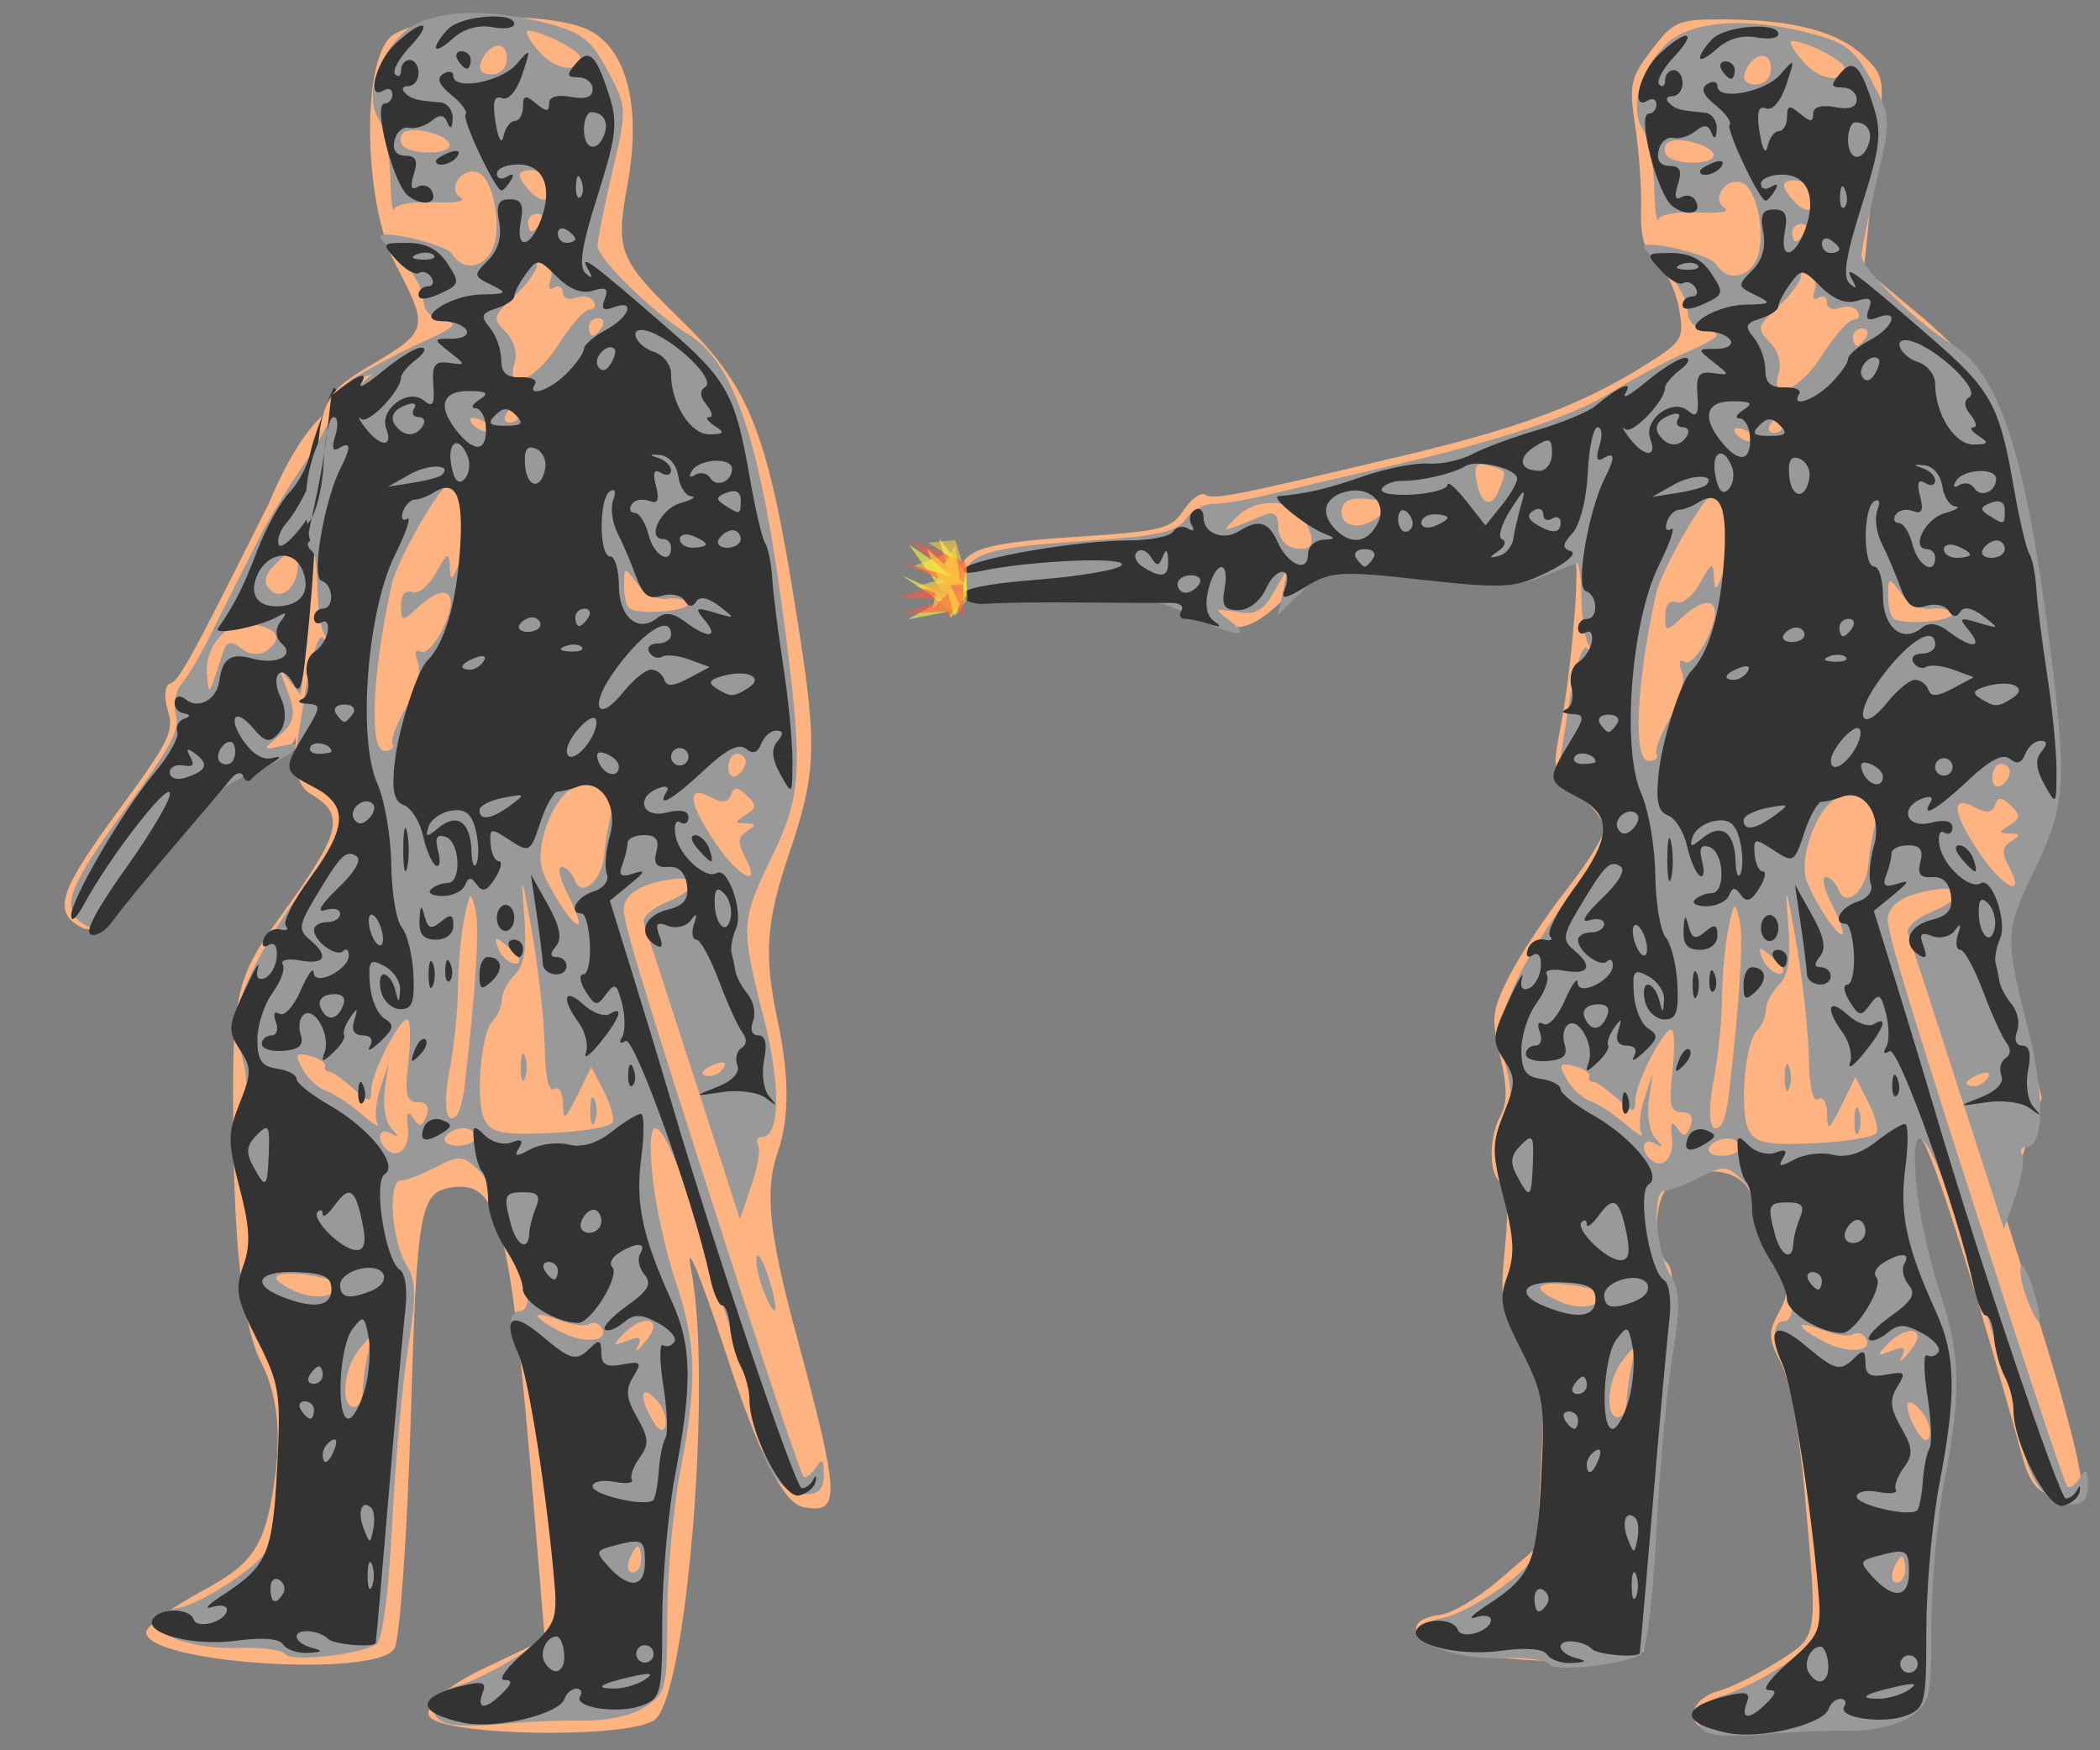 <?xml version="1.0" encoding="UTF-8" standalone="no"?>
<!-- Created with Inkscape (http://www.inkscape.org/) -->

<svg
   width="122.519"
   height="102.092"
   version="1.1"
   viewBox="0 0 32.417 27.012"
   id="svg152"
   sodipodi:docname="Firing-Pistol.svg"
   inkscape:version="1.1.2 (0a00cf5339, 2022-02-04)"
   xmlns:inkscape="http://www.inkscape.org/namespaces/inkscape"
   xmlns:sodipodi="http://sodipodi.sourceforge.net/DTD/sodipodi-0.dtd"
   xmlns="http://www.w3.org/2000/svg"
   xmlns:svg="http://www.w3.org/2000/svg">
  <rect x="0" y="0" width="32.417" height="27.012" fill="#808080" stroke="none"/>
  <defs
     id="defs156" />
  <sodipodi:namedview
     id="namedview154"
     pagecolor="#ffffff"
     bordercolor="#666666"
     borderopacity="1.0"
     inkscape:pageshadow="2"
     inkscape:pageopacity="0.0"
     inkscape:pagecheckerboard="0"
     inkscape:document-units="mm"
     showgrid="false"
     inkscape:zoom="2.420007"
     inkscape:cx="50.413077"
     inkscape:cy="75.826227"
     inkscape:window-width="1920"
     inkscape:window-height="978"
     inkscape:window-x="0"
     inkscape:window-y="39"
     inkscape:window-maximized="1"
     inkscape:current-layer="g148"
     units="px"
     width="75px"
     fit-margin-top="0"
     fit-margin-left="0"
     fit-margin-right="0"
     fit-margin-bottom="0" />
  <g
     id="g972"
     transform="matrix(0.29,0,0,0.29,20.112,1.442)">
    <g
       transform="matrix(-1,0,0,1,275.076,-193.85)"
       id="g150">
      <g
         transform="translate(150.76,190.5)"
         id="g148">
        <path
           style="fill:#ffb380;stroke-width:0.464"
           d="m 102.839,90.392 c 1.19,-0.308 0.775,-1.635 -0.628,-2.01 -0.649,-0.174 -2.057,-0.869 -3.129,-1.546 -2.235,-1.411 -2.185,-1.1 -1.467,-9.099 0.287,-3.203 0.786,-5.922 1.249,-6.812 0.677,-1.302 0.691,-1.63 0.114,-2.709 -0.594,-1.109 -0.558,-1.399 0.372,-3.014 0.566,-0.983 1.029,-2.19 1.029,-2.681 0,-1.896 2.68,-2.438 4.517,-0.914 0.733,0.608 0.76,3.251 0.042,3.97 -0.412,0.412 -0.407,1.787 0.02,5.771 0.308,2.877 0.708,7.413 0.888,10.08 l 0.328,4.849 1.622,0.345 c 1.969,0.418 7.624,0.032 9.404,-0.642 1.528,-0.579 1.426,-1.464 -0.19,-1.659 -0.629,-0.076 -2.045,-0.913 -3.145,-1.861 l -2.001,-1.723 -0.223,-4.165 c -0.206,-3.846 -0.129,-4.339 1.001,-6.432 1.104,-2.045 1.194,-2.573 0.916,-5.386 -0.207,-2.105 -0.139,-3.223 0.21,-3.439 0.659,-0.407 0.668,-2.363 0.018,-3.579 -0.361,-0.675 -0.352,-1.556 0.035,-3.165 0.481,-2.004 0.431,-2.435 -0.492,-4.249 -0.565,-1.111 -1.936,-3.179 -3.048,-4.598 -1.112,-1.418 -2.023,-2.878 -2.025,-3.245 -0.002,-0.367 0.629,-1.188 1.402,-1.825 1.39,-1.146 1.401,-1.188 0.919,-3.708 -0.577,-3.021 -1.047,-8.808 -0.715,-8.808 0.128,0 1.032,0.32 2.008,0.71 1.475,0.59 2.476,0.63 5.92,0.236 5.707,-0.654 5.559,-0.676 7.485,1.14 2,1.886 2.728,1.974 5.335,0.644 1.672,-0.853 2.543,-0.957 6.811,-0.811 4.417,0.151 4.909,0.086 5.056,-0.667 0.325,-1.668 -0.722,-2.094 -5.996,-2.436 -4.666,-0.302 -5.164,-0.424 -5.819,-1.424 -0.394,-0.601 -0.91,-0.974 -1.147,-0.827 -0.459,0.284 -1.471,0.084 -10.695,-2.113 -6.142,-1.463 -9.431,-2.706 -12.819,-4.845 -1.909,-1.205 -1.989,-1.345 -1.703,-2.969 0.165,-0.937 0.699,-2.044 1.186,-2.459 0.643,-0.548 0.87,-1.31 0.829,-2.781 -0.031,-1.114 0.11,-3.116 0.313,-4.449 0.337,-2.211 0.26,-2.566 -0.876,-4.056 -1.171,-1.535 -1.404,-1.633 -3.888,-1.622 -3.612,0.016 -5.99,0.635 -7.367,1.92 -1.052,0.982 -1.132,1.317 -0.869,3.631 0.159,1.402 0.41,3.712 0.558,5.133 l 0.268,2.584 -2.947,2.451 c -1.621,1.348 -3.312,3.149 -3.759,4.002 -1.149,2.195 -2.116,6.503 -2.904,12.948 -0.959,7.845 -0.898,8.905 0.702,12.209 1.655,3.417 1.666,3.645 0.415,8.635 l -0.976,3.891 1.006,3.024 1.006,3.024 -1.598,5.005 c -1.894,5.932 -2.84,9.822 -2.477,10.185 0.144,0.144 0.786,0.131 1.426,-0.03 0.848,-0.213 1.294,-0.762 1.645,-2.026 2.841,-10.234 5.027,-17.002 5.548,-17.175 0.871,-0.29 0.278,4.814 -0.928,7.988 -1.076,2.831 -1.125,5.324 -0.2,10.16 0.382,1.998 0.698,5.44 0.702,7.649 0.004,2.208 0.193,4.308 0.419,4.667 0.541,0.855 9.061,1.691 11.305,1.11 z"
           id="path1721" />
        <path
           style="fill:#999999;stroke-width:0.464"
           d="m 102.591,90.649 c 1.185,-0.34 0.779,-1.658 -0.628,-2.034 -0.649,-0.174 -2.057,-0.869 -3.129,-1.546 -1.694,-1.069 -1.956,-1.456 -2.003,-2.962 -0.03,-0.953 -0.004,-1.941 0.059,-2.196 0.063,-0.255 0.321,-2.55 0.574,-5.099 0.253,-2.55 0.748,-5.047 1.1,-5.55 0.745,-1.064 0.848,-2.562 0.176,-2.562 -0.778,0 -0.511,-2.005 0.464,-3.477 0.507,-0.765 0.922,-1.828 0.924,-2.362 0.002,-0.534 0.389,-1.32 0.86,-1.747 0.776,-0.703 0.984,-0.71 2.202,-0.075 0.74,0.386 1.578,0.702 1.863,0.704 0.706,0.004 0.485,3.232 -0.309,4.503 -0.515,0.825 -0.531,1.628 -0.086,4.397 0.299,1.863 0.682,6.099 0.85,9.414 0.183,3.615 0.514,6.16 0.825,6.36 0.877,0.564 4.544,0.97 4.859,0.537 0.163,-0.224 1.235,-0.374 2.382,-0.333 3.683,0.132 6.172,-1.552 3.194,-2.161 -0.623,-0.128 -1.993,-0.855 -3.043,-1.616 -1.602,-1.161 -1.954,-1.713 -2.189,-3.425 -0.559,-4.077 -0.304,-6.709 0.902,-9.298 0.87,-1.869 1.087,-2.885 0.842,-3.94 -0.405,-1.74 -0.239,-4.049 0.334,-4.643 0.577,-0.598 0.535,-2.427 -0.082,-3.58 -0.364,-0.681 -0.366,-1.504 -0.005,-2.935 0.432,-1.714 0.364,-2.301 -0.488,-4.239 -0.544,-1.237 -1.898,-3.409 -3.008,-4.827 -1.11,-1.418 -2.02,-2.878 -2.023,-3.245 -0.002,-0.367 0.617,-1.188 1.377,-1.825 l 1.381,-1.159 -0.572,-3.624 c -0.328,-2.08 -0.749,-3.463 -0.987,-3.245 -0.237,0.217 -0.271,0.129 -0.08,-0.203 0.184,-0.32 0.347,-1.415 0.361,-2.434 0.014,-1.018 0.112,-1.851 0.218,-1.851 0.106,0 0.928,0.307 1.827,0.683 0.899,0.376 2.301,0.596 3.114,0.49 0.814,-0.106 3.086,-0.328 5.051,-0.493 3.405,-0.286 3.627,-0.245 4.756,0.885 l 1.185,1.185 -0.261,-1.258 -0.261,-1.258 0.737,1.281 c 0.589,1.024 0.99,1.237 1.994,1.064 1.191,-0.205 1.21,-0.181 0.357,0.458 -1.332,0.998 -0.04,0.818 2.152,-0.3 1.663,-0.849 2.545,-0.954 6.812,-0.811 4.423,0.148 4.917,0.082 5.062,-0.67 0.323,-1.668 -0.724,-2.094 -5.983,-2.435 -4.157,-0.269 -5.198,-0.484 -5.681,-1.174 -0.325,-0.464 -0.996,-0.838 -1.49,-0.83 -0.494,0.009 -1.838,-0.217 -2.985,-0.5 -1.147,-0.283 -3.963,-0.946 -6.258,-1.474 -5.943,-1.367 -9.923,-2.692 -11.989,-3.99 -0.985,-0.619 -2.758,-1.563 -3.94,-2.097 -1.795,-0.812 -1.977,-1.002 -1.106,-1.152 0.669,-0.116 1.043,-0.509 1.043,-1.096 0,-0.504 0.522,-1.437 1.159,-2.075 0.637,-0.637 1.159,-1.212 1.159,-1.277 0,-0.439 -3.551,0.404 -3.847,0.913 -0.515,0.886 -1.6,0.796 -2.107,-0.174 -0.584,-1.115 -0.107,-3.84 0.728,-4.16 0.863,-0.331 1.684,0.874 0.917,1.348 -0.303,0.187 0.332,0.291 1.411,0.231 1.079,-0.06 2.037,0.105 2.129,0.367 0.092,0.262 0.19,-0.505 0.219,-1.704 0.028,-1.199 0.298,-2.576 0.6,-3.059 0.724,-1.159 0.199,-3.129 -1.207,-4.535 -1.292,-1.292 -4.323,-1.51 -7.86,-0.563 -1.733,0.464 -2.249,0.879 -3.114,2.51 -1.029,1.941 -1.031,1.979 -0.241,5.355 0.437,1.87 0.793,3.648 0.789,3.951 -0.007,0.679 -3.014,3.612 -4.802,4.685 -2.492,1.495 -3.894,5.734 -5.169,15.625 -0.978,7.588 -0.903,8.915 0.693,12.209 1.651,3.408 1.666,3.708 0.439,8.514 -0.924,3.62 -0.886,6.394 0.089,6.394 0.25,0 0.34,0.184 0.201,0.41 -0.139,0.226 0.022,1.206 0.359,2.179 l 0.612,1.769 2.467,-7.626 c 1.357,-4.194 2.55,-7.857 2.651,-8.139 0.101,-0.282 -0.453,-0.777 -1.231,-1.099 -1.655,-0.686 -1.873,-1.4 -0.372,-1.221 1.681,0.2 2.665,0.792 2.665,1.604 0,0.821 -1.17,4.642 -6.123,19.998 -1.767,5.478 -3.314,10.061 -3.437,10.185 -0.123,0.123 -0.418,-0.083 -0.656,-0.458 -0.341,-0.539 -0.433,-0.463 -0.438,0.361 -0.005,0.724 0.267,1.043 0.887,1.043 1.332,0 2.223,-1.135 2.629,-3.352 0.41,-2.236 0.496,-2.626 0.621,-2.791 0.048,-0.064 0.97,-3.022 2.047,-6.573 2.139,-7.05 3.403,-8.838 2.933,-4.148 -0.15,1.499 -0.695,3.977 -1.211,5.507 -1.129,3.348 -1.181,5.337 -0.265,10.123 0.382,1.998 0.695,5.468 0.695,7.711 0,3.854 0.064,4.12 1.176,4.849 0.708,0.464 2.045,0.755 3.361,0.731 1.201,-0.021 3.123,0.059 4.27,0.179 1.147,0.12 2.463,0.11 2.924,-0.022 z M 92.251,81.911 c 0,-0.382 0.082,-0.695 0.182,-0.695 0.1,0 0.302,0.313 0.449,0.695 0.147,0.382 0.065,0.695 -0.182,0.695 -0.247,0 -0.449,-0.313 -0.449,-0.695 z m -0.905,-8.371 c 0.823,-0.992 1.083,-0.476 0.401,0.797 -0.366,0.684 -0.651,0.863 -0.777,0.488 -0.109,-0.327 0.06,-0.905 0.376,-1.285 z m 15.732,-0.553 c -0.004,-0.446 -0.123,-1.333 -0.266,-1.97 -0.251,-1.119 -0.234,-1.128 0.47,-0.259 0.811,1 0.989,3.04 0.266,3.04 -0.255,0 -0.466,-0.365 -0.47,-0.811 z m -15.262,-3.757 c 0.289,-0.096 0.87,0.173 1.291,0.599 0.713,0.721 0.704,0.751 -0.122,0.439 -0.676,-0.256 -0.806,-0.179 -0.545,0.323 0.188,0.362 0.007,0.243 -0.404,-0.264 -0.5,-0.618 -0.573,-0.979 -0.221,-1.097 z m 2.555,0.34 c 0.144,-0.232 0.438,-0.313 0.654,-0.18 0.216,0.134 0.932,0.038 1.59,-0.213 1.572,-0.598 1.536,-0.222 -0.059,0.614 -1.287,0.674 -2.654,0.536 -2.186,-0.221 z m 14.104,-2.261 c 0,-0.2 0.73,-0.448 1.622,-0.553 1.85,-0.216 2.115,0.188 0.579,0.88 -1.072,0.484 -2.202,0.316 -2.202,-0.328 z m -3.804,-8.388 c 0.096,-0.787 0.012,-0.933 -0.283,-0.497 -0.34,0.501 -0.473,0.479 -0.702,-0.116 -0.185,-0.481 -0.026,-0.734 0.459,-0.734 0.603,0 0.698,-0.385 0.508,-2.068 -0.128,-1.137 -0.126,-2.175 0.005,-2.306 0.327,-0.327 1.962,2.798 1.962,3.748 0,0.68 0.113,0.667 0.976,-0.114 0.537,-0.486 1.11,-0.883 1.275,-0.883 0.165,0 0.254,-0.134 0.2,-0.298 -0.055,-0.164 0.307,-0.404 0.803,-0.534 0.772,-0.202 0.833,-0.105 0.417,0.672 -0.267,0.499 -0.837,1.031 -1.267,1.182 -0.429,0.151 -1.284,0.713 -1.899,1.249 -0.615,0.536 -0.989,0.747 -0.831,0.471 0.158,-0.277 0.087,-1.111 -0.158,-1.854 l -0.444,-1.351 0.207,1.439 c 0.114,0.791 -0.042,1.709 -0.347,2.038 -0.432,0.467 -0.427,0.527 0.025,0.272 0.61,-0.344 0.806,0.273 0.261,0.819 -0.623,0.623 -1.302,-0.036 -1.167,-1.134 z m -3.613,0.507 c 0,-0.255 0.301,-0.464 0.668,-0.464 0.367,0 0.797,0.209 0.954,0.464 0.158,0.255 -0.143,0.464 -0.668,0.464 -0.525,0 -0.954,-0.209 -0.954,-0.464 z m -7.295,-0.792 c -0.081,-0.244 0.143,-1.004 0.498,-1.689 l 0.646,-1.245 0.747,1.515 c 0.656,1.33 0.748,1.384 0.757,0.445 0.005,-0.594 0.217,-0.943 0.474,-0.784 0.285,0.176 0.477,-0.66 0.498,-2.175 0.019,-1.354 0.324,-4.13 0.678,-6.169 0.524,-3.022 0.604,-3.221 0.429,-1.076 -0.159,1.945 -0.033,2.814 0.481,3.328 0.383,0.383 0.695,0.982 0.695,1.331 0,0.35 0.212,0.848 0.471,1.107 0.66,0.66 0.961,4.334 0.435,5.316 -0.363,0.677 -0.964,0.792 -3.55,0.678 -1.712,-0.076 -3.18,-0.337 -3.261,-0.581 z m 1.195,-0.599 c 0,-0.637 -0.105,-0.898 -0.234,-0.579 -0.129,0.319 -0.129,0.84 0,1.159 0.129,0.319 0.234,0.058 0.234,-0.579 z m 3.708,-2.318 c 0,-0.637 -0.105,-0.898 -0.234,-0.579 -0.129,0.319 -0.129,0.84 0,1.159 0.129,0.319 0.234,0.058 0.234,-0.579 z m 2.99,1.03 c -0.602,-5.146 -0.807,-8.49 -0.579,-9.431 0.244,-1.006 0.295,-0.965 0.587,0.462 0.176,0.86 0.329,2.529 0.34,3.708 0.011,1.179 0.201,3.081 0.422,4.226 0.386,2.002 0.231,3.15 -0.347,2.571 -0.152,-0.152 -0.342,-0.843 -0.423,-1.537 z m -13.807,-1.025 c -0.162,-0.263 0.024,-0.34 0.436,-0.182 0.803,0.308 0.95,0.64 0.283,0.64 -0.24,0 -0.564,-0.206 -0.719,-0.458 z m 10.89,-5.743 c 0,-0.096 0.318,-0.439 0.706,-0.761 0.59,-0.49 0.658,-0.461 0.414,0.175 -0.249,0.65 -1.12,1.105 -1.12,0.586 z m -2.572,-3.49 c 0.408,-0.789 0.55,-1.434 0.316,-1.434 -0.234,0 -0.55,0.323 -0.702,0.719 -0.366,0.955 -1.462,-0.012 -1.564,-1.38 -0.04,-0.529 -0.183,-1.407 -0.32,-1.952 -0.339,-1.355 0.776,-2.247 1.994,-1.595 1.128,0.604 2.074,3.28 1.585,4.483 -0.501,1.233 -1.681,2.962 -1.883,2.76 -0.092,-0.092 0.166,-0.813 0.574,-1.601 z m -9.449,-1.956 c 0.412,-0.769 0.39,-1.074 -0.1,-1.384 -0.51,-0.323 -0.498,-0.4 0.068,-0.412 0.615,-0.012 0.616,-0.065 0.004,-0.451 -0.584,-0.369 -0.593,-0.53 -0.058,-1.036 0.499,-0.471 0.678,-0.476 0.845,-0.023 0.154,0.419 0.453,0.446 1.101,0.1 1.279,-0.684 1.161,0.333 -0.286,2.462 -1.263,1.859 -2.478,2.434 -1.574,0.744 z m -0.032,-5.068 c 0,-0.24 0.209,-0.436 0.464,-0.436 0.255,0 0.464,0.325 0.464,0.723 0,0.397 -0.209,0.594 -0.464,0.436 -0.255,-0.158 -0.464,-0.483 -0.464,-0.723 z m 18.8,-0.941 c 0.119,-0.193 -0.207,-1.069 -0.725,-1.947 -0.57,-0.966 -0.815,-1.925 -0.622,-2.429 0.196,-0.51 0.139,-0.722 -0.146,-0.545 -0.256,0.158 -0.803,-0.419 -1.215,-1.283 -0.892,-1.871 -0.186,-2.478 1.308,-1.124 0.92,0.834 0.944,0.832 0.944,-0.07 0,-0.559 -0.234,-0.836 -0.59,-0.7 -0.325,0.125 -0.897,-0.34 -1.273,-1.032 -0.587,-1.082 -0.689,-1.128 -0.731,-0.331 -0.042,0.821 -0.099,0.801 -0.491,-0.18 -0.474,-1.185 -0.105,-4.223 0.514,-4.223 0.453,0 2.771,4.04 3.059,5.331 1.054,4.728 1.236,8.885 0.389,8.885 -0.351,0 -0.54,-0.158 -0.421,-0.351 z m -15.699,-7.513 c 0.124,-0.203 0.615,-0.308 1.09,-0.232 0.475,0.076 1.18,-0.279 1.567,-0.789 0.7,-0.923 0.703,-0.923 0.717,0.039 0.009,0.531 -0.108,1.089 -0.258,1.239 -0.413,0.413 -3.376,0.169 -3.116,-0.257 z m 34.433,-4.935 c 0.627,-1.171 2.557,-1.26 3.639,-0.168 0.843,0.851 0.926,0.858 -1.54,-0.14 -0.482,-0.195 -0.695,0.007 -0.695,0.661 0,0.525 -0.359,1.016 -0.811,1.109 -1.04,0.214 -1.235,-0.265 -0.593,-1.464 z m -4.07,-0.335 c -0.7,-0.7 -0.729,-0.672 0.862,-0.819 0.82,-0.076 1.2,0.127 1.24,0.664 0.07,0.929 -1.232,1.025 -2.102,0.155 z m -6.297,-1.351 c -0.384,-1 -0.391,-0.984 0.569,-1.235 0.685,-0.179 0.81,-0.009 0.641,0.873 -0.241,1.26 -0.802,1.428 -1.211,0.362 z m -13.724,-2.694 c 0,-0.1 0.324,-0.306 0.719,-0.458 0.413,-0.158 0.599,-0.081 0.436,0.182 -0.272,0.44 -1.156,0.652 -1.156,0.276 z m -1.391,-0.745 c 0,-0.255 0.092,-0.464 0.204,-0.464 0.112,0 0.333,0.209 0.491,0.464 0.158,0.255 0.066,0.464 -0.204,0.464 -0.27,0 -0.491,-0.209 -0.491,-0.464 z m -2.086,-3.708 c -0.644,-1.02 -1.389,-1.854 -1.656,-1.854 -0.267,0 -0.362,-0.199 -0.211,-0.443 0.151,-0.244 0.58,-0.326 0.954,-0.182 0.374,0.144 0.68,0.018 0.68,-0.279 0,-0.297 0.206,-0.413 0.458,-0.257 0.256,0.158 0.344,-0.014 0.2,-0.389 -0.142,-0.37 -0.035,-0.81 0.237,-0.979 0.272,-0.168 0.495,-0.075 0.495,0.207 0,0.282 0.544,1.017 1.209,1.633 1.121,1.039 1.153,1.176 0.448,1.881 -0.448,0.448 -0.646,1.122 -0.482,1.639 0.519,1.635 -1.117,0.951 -2.333,-0.976 z m -2.318,-0.927 c -0.158,-0.255 -0.066,-0.464 0.204,-0.464 0.27,0 0.491,0.209 0.491,0.464 0,0.255 -0.092,0.464 -0.204,0.464 -0.112,0 -0.333,-0.209 -0.491,-0.464 z m 3.245,-5.563 c -0.158,-0.255 -0.066,-0.464 0.204,-0.464 0.27,0 0.491,0.209 0.491,0.464 0,0.255 -0.092,0.464 -0.204,0.464 -0.112,0 -0.333,-0.209 -0.491,-0.464 z M 97.188,8.654 c 0.144,-0.374 0.552,-0.68 0.907,-0.68 0.799,0 0.817,0.317 0.066,1.13 -0.71,0.768 -1.33,0.481 -0.973,-0.449 z m 5.261,-2.017 c 0,-0.496 1.859,-1.033 2.406,-0.695 0.215,0.133 0.271,0.436 0.124,0.673 -0.339,0.549 -2.53,0.568 -2.53,0.022 z m -3.046,-4.637 c 0,-0.975 0.975,-0.822 1.373,0.215 0.16,0.416 -0.048,0.659 -0.56,0.659 -0.488,0 -0.813,-0.35 -0.813,-0.874 z m -3.907,-0.028 c 0,-0.357 2.07,-1.415 2.768,-1.415 0.224,0 -0.037,0.499 -0.58,1.108 -0.887,0.996 -2.188,1.179 -2.188,0.308 z m -9.708,65.498 c 0.257,-0.676 0.399,-1.433 0.316,-1.682 -0.083,-0.249 -0.383,0.304 -0.667,1.229 -0.596,1.943 -0.341,2.273 0.351,0.453 z"
           id="path1176"
           inkscape:transform-center-x="-183.22773"
           inkscape:transform-center-y="-17.212063" />
        <path
           style="fill:#333333;stroke-width:0.464"
           d="m 101.695,90.611 c 2.564,-0.536 2.56,-1.39 -0.011,-1.995 -1.006,-0.237 -1.208,-0.155 -0.993,0.404 0.344,0.897 -0.162,0.899 -1.055,0.005 -0.535,-0.535 -0.555,-0.697 -0.083,-0.702 0.337,-0.004 -0.168,-0.682 -1.122,-1.507 -1.544,-1.334 -1.718,-1.704 -1.585,-3.354 0.386,-4.776 1.396,-11.258 1.948,-12.497 0.866,-1.944 0.373,-2.322 -1.248,-0.958 -1.58,1.329 -1.842,1.391 -2.618,0.615 -0.433,-0.433 -0.556,-0.369 -0.556,0.286 0,0.64 -0.268,0.791 -1.118,0.628 -0.991,-0.19 -1.057,-0.116 -0.579,0.652 0.424,0.682 0.38,1.142 -0.207,2.169 -0.627,1.096 -0.648,1.437 -0.131,2.144 0.338,0.462 0.523,0.988 0.412,1.169 -0.112,0.181 0.312,0.23 0.942,0.11 0.63,-0.12 1.145,-0.009 1.145,0.246 0,0.459 -2.82,1.102 -3.219,0.734 -0.113,-0.104 -0.248,-0.794 -0.299,-1.533 -0.051,-0.739 -0.212,-1.535 -0.357,-1.77 -0.145,-0.235 -0.095,-1.494 0.111,-2.799 0.206,-1.305 0.213,-2.272 0.016,-2.15 -0.198,0.122 -0.471,0.042 -0.608,-0.179 -0.136,-0.221 0.259,-0.673 0.879,-1.005 0.922,-0.494 1.259,-0.494 1.85,-0.004 0.397,0.33 0.834,0.488 0.97,0.352 0.136,-0.136 -0.399,-0.708 -1.189,-1.27 -1.124,-0.8 -1.323,-1.16 -0.914,-1.653 0.287,-0.346 0.388,-0.848 0.224,-1.114 -0.369,-0.597 0.219,-0.617 1.133,-0.038 0.375,0.237 0.537,0.576 0.36,0.753 -0.441,0.441 1.106,2.973 1.818,2.973 1.158,0 2.935,-1.097 2.938,-1.813 0.002,-0.405 0.418,-1.363 0.924,-2.128 0.507,-0.765 0.922,-1.93 0.924,-2.588 0.002,-0.659 0.142,-1.336 0.311,-1.506 0.17,-0.17 0.364,-0.831 0.432,-1.47 0.109,-1.019 0.041,-1.078 -0.553,-0.484 -0.373,0.373 -1.018,0.546 -1.435,0.386 -0.534,-0.205 -0.651,-0.117 -0.394,0.298 0.286,0.464 0.157,0.478 -0.61,0.068 -0.535,-0.287 -1.456,-0.4 -2.046,-0.252 -0.701,0.176 -1.493,-0.061 -2.285,-0.684 -0.667,-0.524 -1.362,-0.953 -1.546,-0.953 -0.184,0 -0.194,1.056 -0.023,2.346 0.321,2.423 -0.058,4.193 -1.642,7.671 -1.049,2.304 -1.088,4.359 -0.172,9.145 0.382,1.998 0.695,5.498 0.695,7.776 0,3.897 0.063,4.167 1.066,4.548 1.245,0.473 3.676,0.119 3.305,-0.481 -0.14,-0.226 -0.05,-0.411 0.199,-0.411 0.249,0 0.533,0.241 0.631,0.535 0.276,0.829 3.665,1.639 5.369,1.282 z m -9.642,-2.303 c -0.508,-0.344 -0.32,-0.387 0.695,-0.159 1.704,0.381 2.074,0.647 0.888,0.637 -0.489,-0.004 -1.201,-0.219 -1.584,-0.478 z m 4.299,-1.369 c 0.038,-0.51 0.222,-0.927 0.407,-0.927 0.54,0 0.937,0.885 0.624,1.391 -0.487,0.789 -1.105,0.511 -1.031,-0.464 z m -4.763,0 c 0,-0.255 0.209,-0.464 0.464,-0.464 0.255,0 0.464,0.209 0.464,0.464 0,0.255 -0.209,0.464 -0.464,0.464 -0.255,0 -0.464,-0.209 -0.464,-0.464 z m 0.464,-4.867 c 0,-1.232 0.128,-1.299 1.695,-0.878 0.938,0.252 0.952,0.321 0.232,1.114 -1.1,1.211 -1.927,1.109 -1.927,-0.236 z m 4.636,-15.529 c 0,-0.255 0.221,-0.464 0.491,-0.464 0.27,0 0.362,0.209 0.204,0.464 -0.158,0.255 -0.378,0.464 -0.491,0.464 -0.112,0 -0.204,-0.209 -0.204,-0.464 z m 1.523,-1.97 c -0.012,-0.319 -0.173,-0.945 -0.359,-1.391 -0.258,-0.622 -0.109,-0.811 0.64,-0.811 1.053,0 1.111,0.147 0.685,1.738 -0.3,1.118 -0.93,1.42 -0.966,0.464 z m -3.841,-0.657 c 0,-0.34 0.186,-0.618 0.414,-0.618 0.228,0 0.521,0.278 0.651,0.618 0.13,0.34 -0.056,0.618 -0.414,0.618 -0.358,0 -0.651,-0.278 -0.651,-0.618 z m 16.942,22.523 c 0.194,-0.315 1.111,-0.39 2.471,-0.203 2.291,0.315 4.943,-0.369 4.46,-1.15 -0.38,-0.615 -1.965,-0.596 -2.173,0.026 -0.186,0.557 -1.768,0.087 -1.768,-0.525 0,-0.22 0.365,-0.279 0.811,-0.133 0.446,0.147 0.185,-0.139 -0.579,-0.635 -2.383,-1.545 -2.666,-2.203 -2.904,-6.757 -0.209,-3.999 -0.137,-4.468 1.05,-6.81 1.108,-2.186 1.207,-2.703 0.755,-3.95 -0.405,-1.12 -0.363,-2.033 0.19,-4.159 0.638,-2.448 0.637,-2.904 -0.004,-4.506 -0.639,-1.598 -0.64,-1.894 -0.007,-2.861 0.644,-0.983 0.623,-1.258 -0.243,-3.115 -0.522,-1.12 -0.85,-1.683 -0.728,-1.249 0.139,0.495 0.007,0.706 -0.353,0.567 -0.316,-0.121 -0.605,-0.637 -0.644,-1.145 -0.042,-0.55 0.131,-0.801 0.426,-0.619 0.29,0.179 0.399,0.039 0.262,-0.338 -0.129,-0.354 -0.521,-0.574 -0.871,-0.489 -0.351,0.085 -0.485,0.002 -0.3,-0.183 0.186,-0.186 -0.388,-1.326 -1.275,-2.534 -2.003,-2.729 -2.057,-3.905 -0.222,-4.854 1.644,-0.85 1.659,-0.945 0.469,-2.897 -0.847,-1.389 -0.856,-1.509 -0.114,-1.543 0.442,-0.02 0.566,-0.134 0.274,-0.254 -0.292,-0.12 -0.418,-0.646 -0.281,-1.17 0.14,-0.534 -0.02,-1.119 -0.364,-1.331 -0.337,-0.208 -0.662,-0.71 -0.721,-1.114 -0.059,-0.404 0.083,-0.617 0.315,-0.473 0.233,0.144 0.423,0.041 0.423,-0.23 0,-0.27 -0.209,-0.491 -0.464,-0.491 -0.642,0 -0.585,-1.273 0.067,-1.49 0.553,-0.184 -0.163,-4.325 -1.043,-6.036 -0.554,-1.076 -0.522,-1.402 0.099,-1.019 0.345,0.213 0.411,-0.005 0.201,-0.668 -0.172,-0.542 -0.127,-0.985 0.099,-0.985 0.227,0 0.462,1.093 0.523,2.428 0.062,1.365 0.415,2.765 0.807,3.197 0.554,0.612 0.571,0.811 0.088,0.976 -0.335,0.114 0.238,0.619 1.276,1.123 1.744,0.848 2.236,0.877 6.632,0.394 4.362,-0.479 4.864,-0.451 6.174,0.346 1.159,0.705 1.375,0.734 1.153,0.156 -0.466,-1.213 0.448,-1.242 1,-0.031 0.306,0.673 0.911,1.144 1.468,1.144 0.756,0 0.904,-0.233 0.736,-1.159 -0.281,-1.552 0.472,-1.489 0.864,0.072 0.199,0.793 0.093,1.386 -0.297,1.666 -0.436,0.313 -0.368,0.358 0.243,0.16 0.467,-0.152 1.053,-0.276 1.302,-0.276 0.249,0 0.332,-0.196 0.184,-0.435 -0.148,-0.24 0.1,-0.426 0.552,-0.415 0.452,0.011 2.594,0.004 4.761,-0.019 2.167,-0.022 4.441,0.009 5.052,0.067 0.612,0.059 1.195,-0.131 1.296,-0.422 0.124,-0.355 -1.189,-0.637 -4.012,-0.861 -2.308,-0.183 -4.321,-0.532 -4.472,-0.777 -0.282,-0.457 4.788,-0.246 7.467,0.311 0.836,0.174 1.206,0.123 0.927,-0.128 -0.622,-0.559 -6.078,-1.493 -8.718,-1.493 -1.167,0 -2.252,-0.212 -2.412,-0.471 -0.16,-0.259 -0.518,-0.331 -0.794,-0.16 -0.289,0.179 -0.371,0.097 -0.192,-0.192 0.171,-0.277 0.099,-0.634 -0.16,-0.794 -0.259,-0.16 -0.471,0.012 -0.471,0.382 0,0.862 -1.052,1.271 -1.896,0.737 -1.033,-0.654 -1.558,-0.504 -2.05,0.585 -0.558,1.234 -1.616,1.659 -1.616,0.648 0,-0.404 -0.365,-0.75 -0.811,-0.771 -0.646,-0.029 -0.67,-0.09 -0.116,-0.301 1.014,-0.386 2.977,-1.973 2.496,-2.019 -1.573,-0.148 -2.534,-0.373 -4.497,-1.053 -1.228,-0.425 -2.793,-0.733 -3.477,-0.683 -0.684,0.049 -1.73,-0.173 -2.323,-0.494 -0.594,-0.321 -2.158,-0.901 -3.477,-1.289 -1.318,-0.388 -2.71,-0.966 -3.093,-1.284 -1.287,-1.073 -2.036,-1.39 -1.599,-0.676 0.219,0.358 -0.286,0.077 -1.123,-0.624 -0.837,-0.701 -1.766,-1.268 -2.065,-1.26 -0.299,0.009 -0.179,0.292 0.267,0.631 0.446,0.339 0.811,0.769 0.811,0.955 0,0.708 1.749,2.525 2.125,2.208 0.217,-0.183 0.115,0.033 -0.227,0.479 -0.785,1.025 -1.5,1.056 -1.113,0.049 0.395,-1.03 -1.166,-2.202 -2.005,-1.505 -0.47,0.39 -0.579,0.212 -0.502,-0.819 0.081,-1.077 -0.071,-1.294 -0.829,-1.189 -0.915,0.127 -0.915,0.119 -0.027,-0.579 0.879,-0.692 0.876,-0.708 -0.143,-0.708 -0.577,0 -0.915,-0.207 -0.757,-0.464 0.158,-0.255 0.706,-0.464 1.219,-0.464 1.688,0 -0.26,-1.387 -1.997,-1.422 -1.401,-0.029 -1.45,-0.075 -0.546,-0.513 0.953,-0.461 0.96,-0.515 0.17,-1.305 -0.536,-0.536 -0.743,-1.248 -0.592,-2.037 0.178,-0.931 0.045,-1.213 -0.572,-1.213 -0.607,0 -0.749,0.283 -0.582,1.159 0.293,1.533 -0.475,1.489 -1.064,-0.061 -0.654,-1.72 -0.148,-2.952 1.213,-2.952 0.62,0 1.128,0.221 1.128,0.491 0,0.27 -0.241,0.342 -0.535,0.16 -0.332,-0.205 -0.409,-0.127 -0.204,0.204 0.182,0.294 0.402,0.535 0.488,0.535 0.328,0 2.138,-3.831 1.915,-4.053 -0.129,-0.128 0.209,-0.592 0.749,-1.029 0.678,-0.549 0.816,-0.899 0.444,-1.129 -0.296,-0.183 -0.539,-0.134 -0.539,0.109 0,0.797 -2.531,0.33 -3.354,-0.619 -0.78,-0.899 -0.789,-0.882 -0.312,0.551 0.291,0.875 0.73,1.387 1.075,1.255 0.423,-0.162 0.515,0.196 0.339,1.303 -0.142,0.888 -0.318,1.187 -0.42,0.715 -0.097,-0.446 -0.37,-0.811 -0.606,-0.811 -0.236,0 -0.43,-0.338 -0.43,-0.752 0,-0.616 -0.126,-0.648 -0.695,-0.175 -0.552,0.458 -0.695,0.458 -0.695,0.004 0,-0.363 -0.427,-0.493 -1.159,-0.353 -0.777,0.149 -1.159,0.014 -1.159,-0.41 0,-0.347 0.338,-0.631 0.752,-0.631 0.625,0 0.652,-0.121 0.159,-0.715 -0.717,-0.864 -1.094,-0.508 -1.797,1.694 -0.46,1.441 -0.373,2.182 0.624,5.323 0.843,2.656 1.018,3.777 0.642,4.12 -0.37,0.338 -0.406,0.274 -0.128,-0.224 0.491,-0.877 -0.184,-0.376 -4.274,3.178 -3.149,2.736 -3.577,3.519 -4.345,7.94 -0.287,1.654 -0.654,3.218 -0.816,3.477 -0.162,0.259 -0.331,1.096 -0.376,1.861 -0.045,0.765 -0.308,2.851 -0.584,4.636 -0.276,1.785 -0.498,4.079 -0.494,5.099 0.007,1.828 0.016,1.838 0.648,0.697 0.45,-0.814 0.497,-1.33 0.159,-1.738 -0.339,-0.408 -0.323,-0.581 0.053,-0.581 0.294,0 0.657,0.318 0.806,0.707 0.184,0.479 0.446,0.562 0.812,0.258 0.373,-0.31 1.066,0.046 2.233,1.147 1.638,1.545 2.57,2.078 1.989,1.138 -0.162,-0.263 0.024,-0.34 0.436,-0.182 1.257,0.482 0.87,1.623 -0.439,1.294 -0.74,-0.186 -1.159,-0.096 -1.159,0.25 0,0.298 0.198,0.419 0.439,0.27 0.243,-0.15 0.354,0.171 0.248,0.721 -0.205,1.065 -1.61,2.335 -2.187,1.978 -0.586,-0.362 -1.432,2.03 -1.037,2.935 0.201,0.462 0.311,1.049 0.244,1.304 -0.067,0.255 -0.162,0.703 -0.21,0.996 -0.048,0.293 -0.343,0.84 -0.655,1.216 -0.312,0.376 -0.437,1.023 -0.278,1.437 0.171,0.445 0.055,0.754 -0.282,0.754 -0.381,0 -0.483,0.441 -0.306,1.323 0.149,0.746 0.023,1.595 -0.29,1.948 -0.457,0.515 -0.423,0.526 0.191,0.066 0.418,-0.314 1.435,-0.454 2.318,-0.321 1.569,0.237 1.569,0.237 0.267,-0.279 -0.801,-0.317 -1.212,-0.761 -1.063,-1.149 0.133,-0.347 0.033,-0.761 -0.223,-0.919 -0.284,-0.175 -0.301,-0.498 -0.045,-0.826 0.231,-0.296 0.791,-1.529 1.244,-2.74 0.453,-1.211 0.997,-2.202 1.209,-2.202 0.212,0 0.269,-0.365 0.125,-0.811 -0.187,-0.581 -0.14,-0.643 0.167,-0.216 0.236,0.327 0.779,0.461 1.208,0.296 0.604,-0.232 0.709,-0.114 0.464,0.524 -0.216,0.564 -0.145,0.717 0.227,0.488 0.933,-0.577 0.594,-1.558 -0.647,-1.869 -0.897,-0.225 -1.153,-0.55 -1.043,-1.325 0.095,-0.669 0.443,-1.002 1,-0.955 0.625,0.052 0.792,-0.165 0.623,-0.811 -0.167,-0.64 0.012,-0.883 0.653,-0.883 0.486,0 0.884,0.192 0.884,0.426 0,0.234 0.128,0.758 0.283,1.164 0.215,0.56 0.075,0.671 -0.579,0.458 -0.694,-0.225 -0.657,-0.111 0.188,0.582 l 1.051,0.862 -1.219,3.932 c -0.671,2.163 -1.586,5.184 -2.035,6.714 -2.228,7.599 -6.627,20.628 -6.964,20.628 -0.21,0 -0.488,-0.214 -0.618,-0.475 -0.13,-0.261 -0.182,-0.209 -0.116,0.116 0.066,0.325 0.468,0.659 0.894,0.741 0.827,0.16 2.625,-3.325 2.625,-5.086 0,-0.506 0.21,-1.312 0.467,-1.791 0.257,-0.48 0.511,-1.405 0.565,-2.056 0.054,-0.651 0.244,-1.183 0.424,-1.183 0.179,0 0.471,-0.678 0.648,-1.507 0.848,-3.968 4.024,-12.856 4.491,-12.568 0.293,0.181 0.371,0.096 0.186,-0.203 -0.175,-0.283 -0.176,-1.078 -0.004,-1.767 0.272,-1.084 0.387,-1.154 0.851,-0.519 0.482,0.659 0.594,0.643 1.094,-0.159 0.306,-0.491 0.362,-0.893 0.123,-0.893 -0.239,0 -0.397,-0.729 -0.352,-1.62 0.046,-0.891 0.239,-1.621 0.431,-1.622 0.753,-0.005 0.293,-0.884 -0.613,-1.172 -0.555,-0.176 -0.859,-0.57 -0.72,-0.932 0.132,-0.345 0.058,-1.264 -0.166,-2.044 -0.457,-1.595 0.51,-3.065 1.712,-2.603 0.37,0.142 0.849,0.258 1.063,0.258 0.214,0 0.634,0.741 0.933,1.647 0.527,1.596 0.577,1.625 1.629,0.936 1.014,-0.665 1.081,-0.651 1.016,0.207 -0.038,0.505 -0.235,0.918 -0.438,0.918 -0.203,0 -0.114,0.409 0.199,0.909 0.418,0.669 0.672,0.761 0.966,0.348 0.31,-0.436 0.451,-0.432 0.634,0.019 0.129,0.319 0.67,0.579 1.201,0.579 0.531,0 0.809,-0.156 0.618,-0.348 -0.191,-0.191 -0.591,-0.348 -0.888,-0.348 -0.77,0 -0.673,-2.197 0.109,-2.457 0.468,-0.156 0.577,0.06 0.391,0.773 -0.142,0.544 -0.086,0.883 0.126,0.752 0.212,-0.131 0.518,-0.844 0.68,-1.584 0.163,-0.741 0.617,-1.47 1.009,-1.62 0.537,-0.206 0.661,-0.759 0.502,-2.241 -0.194,-1.803 -1.177,-4.885 -1.735,-5.444 -0.882,-0.882 -1.489,-2.842 -1.715,-5.54 -0.267,-3.187 0.137,-4.199 1.367,-3.418 0.319,0.202 0.771,0.371 1.004,0.375 0.234,0.004 0.522,0.297 0.64,0.651 0.118,0.354 0.016,0.521 -0.226,0.371 -0.243,-0.15 0.055,0.729 0.661,1.954 1.468,2.966 1.988,9.751 0.929,12.125 -0.391,0.876 -0.726,2.816 -0.745,4.311 -0.019,1.495 -0.27,3.002 -0.559,3.35 -0.289,0.348 -0.568,1.472 -0.62,2.497 -0.075,1.48 0.067,1.865 0.689,1.865 0.431,0 0.893,-0.417 1.027,-0.927 0.133,-0.51 0.069,-0.927 -0.144,-0.927 -0.212,0 -0.482,0.365 -0.598,0.811 -0.196,0.748 -0.216,0.75 -0.266,0.016 -0.03,-0.437 0.342,-1.007 0.827,-1.266 0.782,-0.419 0.869,-0.313 0.782,0.946 -0.054,0.779 -0.398,1.602 -0.764,1.829 -0.561,0.347 -0.528,0.542 0.21,1.24 0.482,0.455 0.731,0.567 0.552,0.249 -0.197,-0.352 -0.047,-0.579 0.384,-0.579 0.465,0 0.618,-0.279 0.447,-0.811 -0.213,-0.661 -0.173,-0.687 0.216,-0.138 0.262,0.37 0.408,0.787 0.324,0.927 -0.084,0.14 0.168,0.55 0.559,0.912 0.615,0.569 0.68,0.569 0.478,0 -0.311,-0.873 0.491,-2.383 1.073,-2.023 0.253,0.156 0.347,0.638 0.209,1.071 -0.185,0.584 0.049,0.812 0.908,0.883 0.637,0.053 1.158,-0.11 1.158,-0.363 0,-0.252 -0.231,-0.458 -0.513,-0.458 -0.282,0 -0.389,-0.324 -0.237,-0.719 0.161,-0.42 0.082,-0.599 -0.191,-0.431 -0.257,0.159 -0.768,-0.404 -1.135,-1.251 -0.368,-0.847 -0.677,-1.271 -0.687,-0.944 -0.024,0.769 -1.872,-0.141 -1.872,-0.921 0,-0.288 0.137,-0.387 0.305,-0.219 0.351,0.351 1.549,-0.526 1.549,-1.134 0,-0.224 -0.313,-0.407 -0.695,-0.407 -0.382,0 -0.695,-0.202 -0.695,-0.449 0,-0.247 0.365,-0.332 0.811,-0.189 0.476,0.152 0.194,-0.325 -0.682,-1.155 -0.895,-0.848 -1.296,-1.536 -1.003,-1.717 0.572,-0.353 0.838,-0.089 2.191,2.177 0.884,1.48 0.92,1.749 0.306,2.259 -1.054,0.875 -0.838,1.356 0.499,1.114 0.66,-0.12 1.078,-0.026 0.933,0.208 -0.144,0.234 0.101,0.919 0.546,1.522 0.445,0.604 0.807,1.723 0.805,2.488 -0.004,1.088 -0.231,1.423 -1.047,1.539 -0.574,0.082 -1.043,0.329 -1.043,0.55 0,0.221 -0.782,0.846 -1.738,1.39 -2.117,1.203 -3.722,3.197 -2.955,3.671 0.637,0.394 -0.032,4.618 -0.808,5.097 -0.286,0.177 -0.408,1.095 -0.284,2.144 0.119,1.009 0.513,5.38 0.876,9.715 0.363,4.334 0.677,7.933 0.699,7.996 0.09,0.265 2.228,0.09 2.525,-0.207 0.483,-0.483 1.686,-0.579 1.686,-0.134 0,0.214 -0.365,0.484 -0.811,0.601 -0.626,0.164 -0.58,0.224 0.204,0.266 0.559,0.03 1.155,-0.171 1.325,-0.446 z m -0.004,-2.713 c -0.147,-0.237 -0.055,-0.563 0.204,-0.723 0.259,-0.16 0.471,0.034 0.471,0.432 0,0.814 -0.278,0.934 -0.676,0.291 z m -4.731,-1.539 c 0.129,-0.319 0.234,-0.058 0.234,0.579 0,0.637 -0.105,0.898 -0.234,0.579 -0.129,-0.319 -0.129,-0.84 0,-1.159 z m 0.034,-3.011 c 0.499,-0.499 0.763,0.2 0.413,1.09 -0.328,0.835 -0.353,0.837 -0.515,0.03 -0.094,-0.466 -0.048,-0.97 0.102,-1.12 z m 1.95,-3.155 c -0.158,-0.413 -0.081,-0.599 0.182,-0.436 0.252,0.156 0.458,0.479 0.458,0.719 0,0.667 -0.332,0.52 -0.64,-0.283 z m 1.104,-2.062 c 0,-0.255 0.221,-0.464 0.491,-0.464 0.27,0 0.362,0.209 0.204,0.464 -0.158,0.255 -0.378,0.464 -0.491,0.464 -0.112,0 -0.204,-0.209 -0.204,-0.464 z m -2.706,-1.101 c -0.238,-0.861 -0.326,-2.117 -0.197,-2.793 0.217,-1.138 0.281,-1.167 0.859,-0.405 0.712,0.938 0.882,4.763 0.212,4.763 -0.243,0 -0.636,-0.704 -0.874,-1.565 z m 2.243,-0.753 c 0,-0.255 0.092,-0.464 0.204,-0.464 0.112,0 0.333,0.209 0.491,0.464 0.158,0.255 0.066,0.464 -0.204,0.464 -0.27,0 -0.491,-0.209 -0.491,-0.464 z m -0.464,-4.56 c 0,-0.672 0.391,-0.866 1.854,-0.924 2.024,-0.079 2.468,0.631 0.811,1.297 -1.709,0.687 -2.665,0.553 -2.665,-0.373 z m -2.048,0.106 c -1.221,-0.469 -0.872,-1.471 0.426,-1.223 0.637,0.122 1.159,0.51 1.159,0.863 0,0.697 -0.444,0.798 -1.585,0.36 z m 0.388,-3.586 c 0.375,-1.876 0.686,-2.093 1.466,-1.026 0.362,0.494 0.657,0.72 0.657,0.501 0,-0.219 0.122,-0.276 0.27,-0.127 0.373,0.373 -1.286,2.019 -2.051,2.034 -0.446,0.009 -0.543,-0.383 -0.343,-1.383 z m 4.993,-3.801 c -0.055,-1.469 0.012,-1.568 0.642,-0.938 0.543,0.543 0.589,0.919 0.202,1.642 -0.682,1.274 -0.773,1.198 -0.844,-0.704 z m -3.953,-7.83 c -0.168,-0.438 0.034,-0.643 0.595,-0.601 0.491,0.037 0.752,0.318 0.619,0.665 -0.305,0.794 -0.897,0.763 -1.214,-0.064 z m -1.977,-4.249 c 0.165,-0.43 0.404,-0.677 0.532,-0.55 0.128,0.128 0.097,0.584 -0.068,1.013 -0.165,0.43 -0.404,0.677 -0.532,0.55 -0.128,-0.128 -0.097,-0.584 0.068,-1.013 z m -18.308,-1.718 c 0.367,-0.367 0.507,-0.247 0.507,0.436 0,1.226 -0.648,1.876 -0.855,0.858 -0.088,-0.432 0.069,-1.014 0.348,-1.293 z m 13.226,-3.385 c 0.217,-0.865 0.551,-1.131 1.284,-1.023 0.545,0.08 1.093,0.459 1.218,0.841 0.193,0.589 0.113,0.601 -0.523,0.076 -0.991,-0.818 -1.709,-0.316 -1.755,1.226 -0.02,0.686 -0.145,0.978 -0.277,0.648 -0.132,-0.33 -0.108,-1.125 0.053,-1.768 z m 5.476,-1.379 c 0.442,-0.442 1.327,0.274 0.998,0.806 -0.196,0.317 -0.455,0.309 -0.788,-0.024 -0.273,-0.273 -0.368,-0.625 -0.21,-0.782 z m -7.32,0.083 c -0.833,-0.609 -0.809,-0.636 0.375,-0.41 0.696,0.133 1.266,0.426 1.266,0.652 0,0.595 -0.622,0.503 -1.641,-0.242 z m -5.776,-2.08 c 0,-0.228 0.302,-0.53 0.672,-0.672 0.449,-0.172 0.586,-0.035 0.414,0.414 -0.281,0.733 -1.086,0.924 -1.086,0.258 z m -3.708,-0.513 c 0,-0.255 0.209,-0.464 0.464,-0.464 0.255,0 0.464,0.209 0.464,0.464 0,0.255 -0.209,0.464 -0.464,0.464 -0.255,0 -0.464,-0.209 -0.464,-0.464 z m 19.006,-0.282 c 0,-0.384 0.9,-0.601 1.106,-0.267 0.134,0.217 -0.06,0.394 -0.432,0.394 -0.371,0 -0.675,-0.057 -0.675,-0.127 z m -13.768,-0.595 c -0.301,-0.482 -0.424,-1.001 -0.273,-1.152 0.282,-0.282 1.484,1.057 1.51,1.681 0.028,0.655 -0.689,0.348 -1.237,-0.529 z m 12.609,-1.441 c -0.158,-0.255 0.051,-0.464 0.464,-0.464 0.413,0 0.621,0.209 0.464,0.464 -0.158,0.255 -0.366,0.464 -0.464,0.464 -0.097,0 -0.306,-0.209 -0.464,-0.464 z m -15.856,-2.318 c -0.288,0 -0.603,0.239 -0.7,0.53 -0.129,0.387 -0.479,0.368 -1.296,-0.069 l -1.12,-0.599 1.069,-0.395 c 0.588,-0.217 1.244,-0.287 1.457,-0.155 0.214,0.132 0.52,0.028 0.68,-0.231 0.16,-0.259 -0.034,-0.471 -0.432,-0.471 -0.397,0 -0.723,-0.209 -0.723,-0.464 0,-1.187 1.652,-0.069 3.159,2.138 1.216,1.78 0.688,2.55 -0.621,0.908 -0.523,-0.655 -1.186,-1.192 -1.474,-1.192 z m -5.17,0.978 c -0.865,-0.548 0.004,-0.994 1.283,-0.66 0.785,0.205 0.892,0.372 0.428,0.666 -0.771,0.489 -0.931,0.488 -1.711,-0.007 z m 14.075,-1.436 c -0.162,-0.263 0.024,-0.34 0.436,-0.182 0.803,0.308 0.95,0.64 0.283,0.64 -0.24,0 -0.564,-0.206 -0.719,-0.458 z m -5.209,-0.749 c 0.154,-0.154 0.554,-0.17 0.888,-0.037 0.37,0.148 0.26,0.258 -0.28,0.28 -0.489,0.02 -0.762,-0.089 -0.608,-0.243 z m 2.192,-1.188 c 0,-0.212 0.196,-0.386 0.436,-0.386 0.24,0 0.544,0.174 0.675,0.386 0.131,0.212 -0.065,0.386 -0.436,0.386 -0.371,0 -0.675,-0.174 -0.675,-0.386 z m -8.752,-0.221 c 0.566,-0.682 0.511,-0.726 -0.523,-0.416 -1.114,0.334 -1.122,0.322 -0.231,-0.357 0.59,-0.449 1.03,-0.533 1.217,-0.23 0.193,0.312 0.405,0.292 0.621,-0.058 0.181,-0.293 0.728,-0.405 1.216,-0.25 0.677,0.215 1,-0.028 1.361,-1.024 0.26,-0.718 0.706,-1.761 0.989,-2.318 0.284,-0.556 0.386,-1.35 0.228,-1.762 -0.168,-0.437 -0.097,-0.632 0.17,-0.467 0.601,0.371 0.596,3.473 -0.005,3.473 -0.255,0 -0.464,0.708 -0.464,1.573 0,1.675 -1.049,2.532 -2.067,1.688 -0.382,-0.317 -0.84,-0.251 -1.448,0.209 -1.206,0.913 -1.843,0.877 -1.065,-0.06 z m 6.203,-0.165 c -0.158,-0.255 -0.066,-0.464 0.204,-0.464 0.27,0 0.491,0.209 0.491,0.464 0,0.255 -0.092,0.464 -0.204,0.464 -0.112,0 -0.333,-0.209 -0.491,-0.464 z m 34.767,-2.318 c -0.158,-0.255 0.039,-0.464 0.436,-0.464 0.397,0 0.723,0.209 0.723,0.464 0,0.255 -0.196,0.464 -0.436,0.464 -0.24,0 -0.565,-0.209 -0.723,-0.464 z m 1.659,-1.275 c 0.026,-0.566 0.113,-0.62 0.288,-0.179 0.208,0.524 0.316,0.527 0.634,0.014 0.21,-0.34 0.544,-0.457 0.742,-0.259 0.198,0.198 0.053,0.554 -0.322,0.791 -1.012,0.64 -1.381,0.54 -1.341,-0.366 z m -10.93,-0.116 c -0.158,-0.255 0.051,-0.464 0.464,-0.464 0.413,0 0.621,0.209 0.464,0.464 -0.158,0.255 -0.366,0.464 -0.464,0.464 -0.097,0 -0.306,-0.209 -0.464,-0.464 z m -29.899,0 c 0,-0.255 0.19,-0.464 0.423,-0.464 0.909,0 0.124,-1.619 -0.929,-1.913 -0.614,-0.172 -0.87,-0.333 -0.569,-0.358 0.301,-0.025 0.614,-0.513 0.695,-1.084 0.084,-0.591 0.502,-1.07 0.968,-1.112 0.575,-0.051 0.61,-0.009 0.116,0.145 -0.387,0.12 -0.704,0.424 -0.704,0.676 0,0.251 0.241,0.308 0.537,0.125 0.37,-0.229 0.453,-0.011 0.266,0.705 -0.2,0.763 -0.101,0.971 0.376,0.788 0.356,-0.136 0.77,-0.049 0.921,0.195 0.151,0.244 0.076,0.443 -0.167,0.443 -0.242,0 -0.572,0.521 -0.732,1.159 -0.28,1.115 -1.2,1.648 -1.2,0.695 z m 22.456,-1.011 c -0.059,-0.401 -0.249,-1.224 -0.423,-1.829 -0.265,-0.923 -0.173,-0.876 0.575,0.29 0.49,0.765 0.691,1.468 0.446,1.563 -0.245,0.095 -0.161,0.371 0.186,0.615 0.526,0.369 0.522,0.413 -0.023,0.266 -0.36,-0.097 -0.703,-0.504 -0.762,-0.905 z m -24.311,0.829 c 0,-0.1 0.313,-0.302 0.695,-0.449 0.382,-0.147 0.695,-0.065 0.695,0.182 0,0.247 -0.313,0.449 -0.695,0.449 -0.382,0 -0.695,-0.082 -0.695,-0.182 z m -1.854,-0.281 c 0,-0.255 0.196,-0.464 0.436,-0.464 0.24,0 0.565,0.209 0.723,0.464 0.158,0.255 -0.039,0.464 -0.436,0.464 -0.397,0 -0.723,-0.209 -0.723,-0.464 z m 33.402,-1.342 c -0.603,-1.126 0.453,-2.107 1.806,-1.678 1.065,0.338 1.228,1.166 0.393,2 -0.808,0.808 -1.661,0.683 -2.199,-0.322 z m -1.88,-0.021 c 0,-0.24 0.174,-0.544 0.386,-0.675 0.212,-0.131 0.386,0.065 0.386,0.436 0,0.371 -0.174,0.675 -0.386,0.675 -0.212,0 -0.386,-0.196 -0.386,-0.436 z m -1.854,-0.309 c 0,-0.1 0.313,-0.182 0.695,-0.182 0.382,0 0.695,0.202 0.695,0.449 0,0.247 -0.313,0.329 -0.695,0.182 -0.382,-0.147 -0.695,-0.349 -0.695,-0.449 z m -6.026,0.254 c 0,-0.27 0.209,-0.362 0.464,-0.204 0.255,0.158 0.464,0.053 0.464,-0.232 0,-0.285 0.231,-0.376 0.513,-0.201 0.358,0.221 0.323,0.438 -0.116,0.716 -0.852,0.54 -1.324,0.512 -1.324,-0.078 z m 2.318,-2.333 c 0,-0.535 2.132,-1.054 2.753,-0.67 0.647,0.4 2.381,0.803 3.38,0.786 0.441,-0.007 0.921,0.178 1.066,0.413 0.148,0.239 -0.561,0.379 -1.613,0.318 -1.032,-0.06 -1.877,-0.293 -1.877,-0.519 -1.5e-4,-0.226 -0.455,0.168 -1.011,0.875 l -1.011,1.285 -0.844,-1.042 c -0.464,-0.573 -0.844,-1.223 -0.844,-1.445 z m -25.959,1.68 c 0,-0.431 0.27,-0.577 0.734,-0.399 0.591,0.227 0.614,0.358 0.116,0.674 -0.823,0.522 -0.85,0.513 -0.85,-0.275 z m 15.905,-1.338 c -0.575,-0.575 0.714,-0.595 1.716,-0.026 l 1.153,0.655 -1.332,-0.211 c -0.732,-0.116 -1.424,-0.304 -1.537,-0.417 z m -1.379,-0.963 c 0.454,-1.183 1.126,-0.827 0.879,0.465 -0.152,0.796 -0.382,1.037 -0.693,0.726 -0.256,-0.256 -0.339,-0.792 -0.186,-1.191 z m -4.126,0.555 c -0.061,-0.415 0.179,-0.865 0.532,-1.001 0.454,-0.174 0.615,0.09 0.548,0.9 -0.103,1.247 -0.901,1.322 -1.08,0.101 z m -9.937,0.082 c 0,-0.622 1.735,-0.541 2.13,0.099 0.197,0.319 0.128,0.41 -0.172,0.224 -0.277,-0.171 -0.636,-0.096 -0.799,0.168 -0.331,0.535 -1.159,0.185 -1.159,-0.491 z m 23.641,-1.367 c 0,-0.805 0.122,-0.855 0.897,-0.371 0.97,0.606 0.848,1.302 -0.229,1.302 -0.367,0 -0.668,-0.419 -0.668,-0.931 z m -10.534,-0.932 c 0.038,-0.505 0.285,-0.921 0.55,-0.925 0.264,-0.004 0.168,-0.209 -0.215,-0.456 -0.542,-0.35 -0.414,-0.451 0.579,-0.456 1.479,-0.009 1.678,0.902 0.497,2.282 -0.905,1.057 -1.51,0.866 -1.412,-0.444 z m 3.349,0.009 c -0.158,-0.255 -0.053,-0.464 0.232,-0.464 0.285,0 0.391,-0.206 0.235,-0.458 -0.162,-0.263 0.024,-0.34 0.436,-0.182 0.766,0.294 0.915,0.753 0.41,1.258 -0.444,0.444 -0.983,0.381 -1.313,-0.155 z m -15.529,0 c 0.382,-0.247 0.513,-0.453 0.291,-0.456 -0.222,-0.004 -0.16,-0.301 0.138,-0.661 0.356,-0.429 0.381,-0.754 0.074,-0.944 -0.701,-0.433 2.219,-3.037 3.407,-3.037 0.674,0 0.159,0.897 -0.665,1.159 -0.51,0.162 -0.927,0.688 -0.927,1.168 0,1.602 -1.035,3.236 -2.045,3.228 -0.795,-0.005 -0.844,-0.088 -0.273,-0.456 z M 98.912,21.021 c 0.433,-0.433 0.68,-0.433 1.113,0 0.433,0.433 0.309,0.556 -0.556,0.556 -0.865,0 -0.989,-0.124 -0.556,-0.556 z m -2.689,-2.225 c -0.51,-0.51 -0.927,-1.1 -0.927,-1.312 0,-0.212 -0.522,-0.664 -1.159,-1.005 -1.273,-0.681 -1.609,-1.662 -0.412,-1.203 0.544,0.209 0.671,0.088 0.466,-0.444 -0.214,-0.558 -0.068,-0.663 0.62,-0.445 0.59,0.187 1.252,-0.066 1.922,-0.736 0.983,-0.983 1.045,-0.989 1.646,-0.167 0.344,0.47 0.625,1.009 0.625,1.198 0,0.189 0.428,0.48 0.952,0.646 0.806,0.256 0.859,0.414 0.348,1.033 -0.332,0.402 -0.604,1.167 -0.604,1.699 0,0.699 -0.284,0.959 -1.02,0.934 -0.561,-0.019 -0.914,0.138 -0.784,0.348 0.471,0.763 -0.769,0.358 -1.673,-0.545 z m -2.555,-1.308 c 0.368,-0.368 1.165,0.468 0.882,0.926 -0.192,0.311 -0.431,0.264 -0.678,-0.135 -0.209,-0.339 -0.301,-0.695 -0.205,-0.791 z m 2.092,-5.85 c 0,-0.112 0.209,-0.333 0.464,-0.491 0.255,-0.158 0.464,-0.066 0.464,0.204 0,0.27 -0.209,0.491 -0.464,0.491 -0.255,0 -0.464,-0.092 -0.464,-0.204 z m -0.317,-3.127 c 0.148,-0.37 0.258,-0.26 0.28,0.28 0.02,0.489 -0.089,0.762 -0.243,0.608 -0.154,-0.154 -0.17,-0.554 -0.037,-0.888 z m -1.224,-2.417 c -0.262,-0.682 0.038,-1.204 0.691,-1.204 0.212,0 0.386,0.417 0.386,0.927 0,1.063 -0.706,1.245 -1.077,0.277 z m 9.6,52.829 c -0.141,-0.366 -0.569,-0.546 -0.951,-0.399 -0.566,0.217 -0.581,0.34 -0.077,0.659 0.924,0.586 1.316,0.487 1.029,-0.26 z m 3.493,-1.922 c -0.022,-0.54 -0.132,-0.65 -0.28,-0.28 -0.134,0.335 -0.117,0.734 0.037,0.888 0.154,0.154 0.264,-0.12 0.243,-0.608 z m -14.37,-0.927 c -0.022,-0.54 -0.132,-0.65 -0.28,-0.28 -0.134,0.335 -0.117,0.734 0.037,0.888 0.154,0.154 0.264,-0.12 0.243,-0.608 z m 11.364,-1.256 c -0.174,-0.457 -0.433,-0.714 -0.576,-0.572 -0.143,0.143 -2.8e-4,0.517 0.317,0.831 0.458,0.454 0.511,0.401 0.259,-0.26 z m -9.117,0.117 c -0.139,-0.393 0.037,-1.111 0.391,-1.595 0.945,-1.292 0.784,-1.901 -0.254,-0.961 -0.494,0.447 -1.12,0.676 -1.391,0.508 -0.799,-0.494 -0.567,0.208 0.507,1.531 0.55,0.678 0.886,0.91 0.747,0.517 z m 8.379,-4.153 c 0,-0.637 -0.105,-0.898 -0.234,-0.579 -0.129,0.319 -0.129,0.84 0,1.159 0.129,0.319 0.234,0.058 0.234,-0.579 z m -2.708,0.018 c 0,-0.52 -0.196,-0.945 -0.436,-0.945 -0.768,0 -0.878,0.676 -0.21,1.293 0.537,0.497 0.647,0.438 0.647,-0.348 z m 1.818,-0.289 c -0.022,-0.54 -0.132,-0.65 -0.28,-0.28 -0.134,0.335 -0.117,0.734 0.037,0.888 0.154,0.154 0.264,-0.12 0.243,-0.608 z m -5.191,-0.309 c 0.014,-0.319 0.164,-1.518 0.332,-2.665 l 0.306,-2.086 -0.908,1.622 c -0.644,1.15 -0.769,1.791 -0.43,2.202 0.333,0.403 0.32,0.579 -0.042,0.579 -0.286,0 -0.52,0.209 -0.52,0.464 0,0.68 1.231,0.567 1.262,-0.116 z m 1.751,-0.811 c 0.158,-0.255 0.066,-0.464 -0.204,-0.464 -0.27,0 -0.491,0.209 -0.491,0.464 0,0.255 0.092,0.464 0.204,0.464 0.112,0 0.333,-0.209 0.491,-0.464 z m 4.814,-1.507 c -0.042,-0.823 -0.1,-0.866 -0.271,-0.207 -0.172,0.664 -0.352,0.724 -0.873,0.291 -0.521,-0.432 -0.657,-0.389 -0.657,0.207 0,0.443 0.381,0.752 0.927,0.752 0.668,0 0.912,-0.291 0.873,-1.043 z m -4.118,-0.116 c 0,-0.382 -0.209,-0.695 -0.464,-0.695 -0.255,0 -0.464,0.313 -0.464,0.695 0,0.382 0.209,0.695 0.464,0.695 0.255,0 0.464,-0.313 0.464,-0.695 z m 4.982,-3.708 c -0.005,-1.02 -0.1,-1.382 -0.211,-0.806 -0.111,0.577 -0.107,1.411 0.009,1.854 0.116,0.443 0.207,-0.029 0.202,-1.048 z m -15.644,0 c 0.333,-0.401 0.378,-0.695 0.106,-0.695 -0.259,0 -0.591,0.313 -0.738,0.695 -0.147,0.382 -0.195,0.695 -0.106,0.695 0.088,0 0.42,-0.313 0.738,-0.695 z m 14.834,-29.446 c 0,-0.249 -0.221,-0.454 -0.491,-0.454 -0.27,0 -0.36,-0.212 -0.2,-0.471 0.16,-0.259 0.457,-0.368 0.661,-0.243 0.203,0.126 0.743,-0.184 1.199,-0.688 0.809,-0.893 0.794,-0.916 -0.58,-0.916 -0.971,0 -1.633,0.342 -2.129,1.098 -0.68,1.038 -0.657,1.126 0.41,1.613 0.695,0.317 1.13,0.34 1.13,0.061 z m -0.802,-2.124 c 0.154,-0.154 0.554,-0.17 0.888,-0.037 0.37,0.148 0.26,0.258 -0.28,0.28 -0.489,0.02 -0.762,-0.089 -0.608,-0.243 z m 1.325,-3.128 c 0.815,-0.596 1.935,-4.936 1.274,-4.936 -0.224,0 -0.407,-0.221 -0.407,-0.491 0,-0.27 0.209,-0.362 0.464,-0.204 0.94,0.581 0.428,-1.494 -0.609,-2.469 -1.483,-1.393 -2.118,-1.272 -0.783,0.149 0.598,0.636 0.947,1.297 0.776,1.468 -0.171,0.171 -0.311,0.067 -0.311,-0.23 0,-0.297 -0.209,-0.541 -0.464,-0.541 -0.255,0 -0.464,0.313 -0.464,0.695 0,0.382 0.243,0.695 0.541,0.695 0.297,0 0.384,0.156 0.193,0.348 -0.347,0.347 -0.584,0.412 -1.893,0.522 -0.382,0.032 -0.679,0.423 -0.659,0.869 0.023,0.516 0.124,0.593 0.277,0.212 0.175,-0.436 0.404,-0.463 0.842,-0.1 0.331,0.275 0.872,0.44 1.202,0.367 0.33,-0.073 0.681,0.233 0.778,0.679 0.113,0.515 -0.1,0.811 -0.583,0.811 -0.565,0 -0.68,0.254 -0.448,0.985 0.2,0.629 0.139,0.878 -0.169,0.688 -0.265,-0.163 -0.603,-0.1 -0.753,0.142 -0.435,0.703 0.38,0.935 1.195,0.34 z m -1.451,-1.873 c 0,-0.1 -0.324,-0.306 -0.719,-0.458 -0.413,-0.158 -0.599,-0.081 -0.436,0.182 0.272,0.44 1.156,0.652 1.156,0.276 z m -1.159,-5.38 c 0.158,-0.255 0.066,-0.464 -0.204,-0.464 -0.27,0 -0.491,0.209 -0.491,0.464 0,0.255 0.092,0.464 0.204,0.464 0.112,0 0.333,-0.209 0.491,-0.464 z m 1.159,-0.657 c 0,-0.185 -0.298,-0.635 -0.662,-0.999 -0.713,-0.713 -3.51,-0.922 -3.51,-0.263 0,0.22 0.529,0.298 1.175,0.175 0.736,-0.141 1.516,0.084 2.086,0.6 0.501,0.453 0.911,0.673 0.911,0.488 z"
           id="path1232" />
        <g
           id="g876"
           transform="matrix(0,-0.028,-0.025,0,168.336,31.423)">
          <g
             id="g868">
            <g
               id="g4723"
               transform="translate(-2.143,-5.357)">
              <path
                 id="path4173"
                 d="m 43.571,159.29 -30,-23.571 34.286,-50.72 12.143,70.71 46.43,-110.71 22.857,68.571 21.429,-37.143 5,57.143 -49.286,17.143 2.143,7.143 z"
                 style="fill:#ffce3f;fill-opacity:0.588"
                 transform="translate(0,892.36)"
                 inkscape:connector-curvature="0" />
              <path
                 id="path4683"
                 style="fill:#fffc3f;fill-opacity:0.588"
                 d="M 95.714,155 159.29,98.929 96.429,119.64 147.14,35 52.143,110.71 88.571,20 39.286,101.43 5,32.143 20,120 7.857,123.57 50,157.14"
                 sodipodi:nodetypes="ccccccccccc"
                 transform="translate(0,892.36)"
                 inkscape:connector-curvature="0" />
              <path
                 id="path4685"
                 d="M 113.57,155 155.71,35.71 86.429,124.29 115.71,11.43 76.429,115 47.143,13.57 l -5,93.571 -26.429,-88.569 4.286,95.719 -12.857,2.85 18.571,17.86 -12.857,15.714 H 65 l 37.857,5.714 z"
                 style="fill:#ff583f;fill-opacity:0.588"
                 transform="translate(0,892.36)"
                 inkscape:connector-curvature="0" />
              <path
                 id="path4687"
                 style="fill:#ffdd3f;fill-opacity:0.588"
                 d="M 82.857,142.86 145.71,133.57 110,110 139.29,73.571 80,99.286 67.857,51.429 55,92.143 27.143,85.714 55,118.57 10.357,131.427 32.857,142.856 70,123.566 72.143,154.28 Z"
                 sodipodi:nodetypes="cccccccccccccc"
                 transform="translate(0,892.36)"
                 inkscape:connector-curvature="0" />
            </g>
          </g>
        </g>
        <g
           id="g972-3"
           transform="matrix(-1,0,0,1,189.836,4.041)">
          <g
             transform="matrix(-1,0,0,1,275.076,-193.85)"
             id="g150-6">
            <g
               transform="translate(150.76,190.5)"
               id="g148-7">
              <g
                 id="g4940"
                 transform="matrix(-2.219,-2.645,-2.645,2.219,763.261,42.314)">
                <path
                   style="fill:#ffb380;stroke-width:0.134"
                   d="m 127.433,142.394 c -0.037,0 -0.299,0.093 -0.582,0.206 -0.427,0.171 -0.717,0.183 -1.715,0.068 -1.653,-0.189 -1.61,-0.196 -2.168,0.33 -0.579,0.546 -0.79,0.572 -1.545,0.187 -0.484,-0.247 -0.737,-0.277 -1.973,-0.235 -1.279,0.044 -1.422,0.025 -1.464,-0.193 -0.094,-0.483 0.209,-0.606 1.737,-0.705 1.351,-0.088 1.496,-0.123 1.686,-0.412 0.114,-0.174 0.264,-0.282 0.332,-0.24 0.133,0.082 0.426,0.024 3.098,-0.612 4.241,-1.324 1.451,3.04 2.595,1.607 z"
                   id="path1721-6"
                   sodipodi:nodetypes="ccccscccsccc" />
                <path
                   style="fill:#999999;stroke-width:0.134"
                   d="m 127.48,142.461 c -0.031,0 -0.269,0.089 -0.529,0.198 -0.26,0.109 -0.666,0.173 -0.902,0.142 -0.236,-0.031 -0.894,-0.095 -1.463,-0.143 -0.986,-0.083 -1.051,-0.071 -1.378,0.256 l -0.343,0.343 0.075,-0.364 0.075,-0.364 -0.214,0.371 c -0.171,0.296 -0.287,0.358 -0.578,0.308 -0.345,-0.059 -0.35,-0.052 -0.103,0.133 0.386,0.289 0.011,0.237 -0.623,-0.087 -0.482,-0.246 -0.737,-0.276 -1.973,-0.235 -1.281,0.043 -1.424,0.024 -1.466,-0.194 -0.093,-0.483 0.21,-0.606 1.733,-0.705 1.204,-0.078 1.506,-0.14 1.645,-0.34 0.094,-0.134 0.288,-0.243 0.432,-0.24 0.143,0.003 0.532,-0.063 0.865,-0.145 0.332,-0.082 1.148,-0.274 1.813,-0.427 4.536,-0.797 1.944,1.114 2.934,1.495 z m -4.206,-0.664 c -0.181,-0.339 -0.741,-0.365 -1.054,-0.049 -0.244,0.246 -0.268,0.249 0.446,-0.04 0.14,-0.057 0.201,0.002 0.201,0.192 0,0.152 0.104,0.294 0.235,0.321 0.301,0.062 0.358,-0.077 0.172,-0.424 z m 1.179,-0.097 c 0.203,-0.203 0.211,-0.195 -0.25,-0.237 -0.238,-0.022 -0.347,0.037 -0.359,0.192 -0.02,0.269 0.357,0.297 0.609,0.045 z m 1.824,-0.391 c 0.111,-0.289 0.113,-0.285 -0.165,-0.358 -0.198,-0.052 -0.235,-0.003 -0.186,0.253 0.07,0.365 0.232,0.414 0.351,0.105 z"
                   id="path1176-7"
                   inkscape:transform-center-x="-183.22773"
                   inkscape:transform-center-y="-17.212063"
                   sodipodi:nodetypes="ccsccccccccccccscccccccsccccccccsccs" />
                <path
                   style="fill:#333333;stroke-width:0.134"
                   d="m 127.407,141.988 c -0.16,0.177 -0.166,0.235 -0.025,0.283 0.097,0.033 -0.069,0.179 -0.37,0.325 -0.505,0.246 -0.648,0.254 -1.921,0.114 -1.263,-0.139 -1.409,-0.131 -1.788,0.1 -0.336,0.204 -0.398,0.213 -0.334,0.045 0.135,-0.351 -0.13,-0.36 -0.29,-0.009 -0.089,0.195 -0.264,0.331 -0.425,0.331 -0.219,0 -0.262,-0.067 -0.213,-0.336 0.082,-0.45 -0.137,-0.431 -0.25,0.021 -0.058,0.23 -0.027,0.401 0.086,0.483 0.126,0.091 0.107,0.104 -0.07,0.046 -0.135,-0.044 -0.305,-0.08 -0.377,-0.08 -0.072,0 -0.096,-0.057 -0.053,-0.126 0.043,-0.069 -0.029,-0.123 -0.16,-0.12 -0.131,0.003 -0.751,0.001 -1.379,-0.006 -0.628,-0.006 -1.286,0.003 -1.463,0.019 -0.177,0.017 -0.346,-0.038 -0.376,-0.122 -0.036,-0.103 0.344,-0.185 1.162,-0.249 0.669,-0.053 1.251,-0.154 1.295,-0.225 0.082,-0.132 -1.387,-0.071 -2.163,0.09 -0.242,0.05 -0.349,0.036 -0.269,-0.037 0.18,-0.162 1.76,-0.432 2.525,-0.432 0.338,0 0.652,-0.061 0.699,-0.136 0.046,-0.075 0.15,-0.096 0.23,-0.046 0.084,0.052 0.107,0.028 0.056,-0.056 -0.05,-0.08 -0.029,-0.184 0.046,-0.23 0.075,-0.046 0.136,0.004 0.136,0.111 0,0.25 0.305,0.368 0.549,0.213 0.299,-0.189 0.451,-0.146 0.594,0.17 0.162,0.358 0.468,0.481 0.468,0.188 0,-0.117 0.106,-0.217 0.235,-0.223 0.187,-0.008 0.194,-0.026 0.034,-0.087 -0.294,-0.112 -0.862,-0.572 -0.723,-0.585 0.456,-0.043 0.734,-0.108 1.303,-0.305 0.356,-0.123 0.809,-0.212 1.007,-0.198 0.198,0.014 0.501,-0.05 0.673,-0.143 0.172,-0.093 0.625,-0.261 1.007,-0.373 -0.011,0.559 0.8,1.089 0.544,1.586 z m -5.757,0.788 c 0.046,-0.074 -0.011,-0.134 -0.126,-0.134 -0.115,0 -0.209,0.06 -0.209,0.134 0,0.074 0.057,0.134 0.126,0.134 0.07,0 0.164,-0.06 0.209,-0.134 z m -0.481,-0.369 c -0.007,-0.164 -0.033,-0.18 -0.083,-0.052 -0.06,0.152 -0.092,0.153 -0.183,0.004 -0.061,-0.099 -0.158,-0.132 -0.215,-0.075 -0.057,0.057 -0.015,0.16 0.093,0.229 0.293,0.185 0.4,0.156 0.388,-0.106 z m 3.166,-0.034 c 0.046,-0.074 -0.015,-0.134 -0.134,-0.134 -0.119,0 -0.18,0.06 -0.134,0.134 0.046,0.074 0.106,0.134 0.134,0.134 0.028,0 0.089,-0.06 0.134,-0.134 z m 2.156,-0.293 c 0.017,-0.116 0.072,-0.354 0.123,-0.53 0.077,-0.267 0.05,-0.254 -0.167,0.084 -0.142,0.222 -0.2,0.425 -0.129,0.453 0.071,0.027 0.047,0.108 -0.054,0.178 -0.152,0.107 -0.151,0.12 0.007,0.077 0.104,-0.028 0.204,-0.146 0.221,-0.262 z m -2.096,-0.23 c 0.175,-0.326 -0.131,-0.61 -0.523,-0.486 -0.308,0.098 -0.356,0.338 -0.114,0.579 0.234,0.234 0.481,0.198 0.637,-0.093 z m 0.545,-0.006 c 0,-0.07 -0.05,-0.157 -0.112,-0.195 -0.061,-0.038 -0.112,0.019 -0.112,0.126 0,0.108 0.05,0.195 0.112,0.195 0.061,0 0.112,-0.057 0.112,-0.126 z m 0.537,-0.089 c 0,-0.029 -0.091,-0.053 -0.201,-0.053 -0.111,0 -0.201,0.059 -0.201,0.13 0,0.071 0.091,0.095 0.201,0.053 0.111,-0.043 0.201,-0.101 0.201,-0.13 z m 1.745,0.074 c 0,-0.078 -0.06,-0.105 -0.134,-0.059 -0.074,0.046 -0.134,0.015 -0.134,-0.067 0,-0.083 -0.067,-0.109 -0.149,-0.058 -0.104,0.064 -0.093,0.127 0.034,0.207 0.247,0.156 0.384,0.148 0.384,-0.023 z m -0.671,-0.676 c 0,-0.155 -0.618,-0.305 -0.797,-0.194 -0.188,0.116 -0.69,0.233 -0.979,0.228 -0.128,-0.002 -0.267,0.051 -0.309,0.119 -0.043,0.069 0.163,0.11 0.467,0.092 0.299,-0.017 0.544,-0.085 0.544,-0.15 4e-5,-0.065 0.132,0.049 0.293,0.253 l 0.293,0.372 0.244,-0.302 c 0.134,-0.166 0.244,-0.354 0.244,-0.419 z m 0.537,-0.392 c 0,-0.233 -0.035,-0.248 -0.26,-0.107 -0.281,0.175 -0.245,0.377 0.066,0.377 0.106,0 0.193,-0.121 0.193,-0.27 z"
                   id="path1232-5"
                   sodipodi:nodetypes="cccscccscccsscccccccscsscccsssscccccccccssscccccccccsssccccccccccccccscsssssscsccsccccsscccccccssccscc" />
              </g>
              <path
                 style="fill:#ffb380;stroke-width:0.913"
                 d="m 105.289,89.034 c 0.308,-0.498 -0.948,-1.624 -2.791,-2.503 l -3.351,-1.598 0.607,-7.317 c 1.237,-14.908 1.815,-17.122 4.368,-16.729 1.665,0.256 1.829,1.173 2.152,11.979 0.192,6.436 0.589,12.088 0.88,12.56 0.978,1.582 13.212,0.779 13.212,-0.867 0,-0.329 -1.399,-1.352 -3.108,-2.273 -2.583,-1.391 -3.208,-2.343 -3.703,-5.64 -0.405,-2.7 -0.172,-4.784 0.728,-6.527 0.854,-1.654 1.362,-5.659 1.434,-11.31 0.106,-8.364 -0.01,-8.916 -2.644,-12.552 -3.081,-4.253 -3.315,-5.228 -1.506,-6.286 0.964,-0.564 1.084,-1.878 0.523,-5.755 -0.399,-2.763 -0.756,-7.365 -0.793,-10.225 -0.061,-4.779 -0.289,-5.332 -2.807,-6.82 -3.165,-1.869 -3.192,-1.977 -1.376,-5.46 1.639,-3.143 1.81,-10.495 0.28,-12.025 -1.162,-1.162 -7.772,-1.492 -10.318,-0.515 -2.224,0.853 -3.115,4.034 -2.331,8.32 0.652,3.563 0.491,3.971 -2.851,7.234 -3.787,3.698 -4.657,6.005 -6.315,16.75 -0.918,5.949 -0.849,7.465 0.524,11.512 1.279,3.769 1.404,5.495 0.652,9.019 -0.627,2.938 -0.629,5.22 -0.007,7.003 0.711,2.038 0.481,4.28 -1,9.77 -2.326,8.622 -2.362,9.502 -0.363,9.117 1.062,-0.205 2.363,-2.773 4.081,-8.06 1.387,-4.268 2.24,-6.321 1.895,-4.562 -1.146,5.839 0.243,22.821 1.962,23.965 1.51,1.005 11.321,0.836 11.965,-0.206 z"
                 id="path4288" />
              <path
                 style="fill:#999999;stroke-width:0.464"
                 d="m 104.357,89.418 c 1.185,-0.34 0.779,-1.658 -0.628,-2.034 -0.649,-0.174 -2.057,-0.869 -3.129,-1.546 -1.694,-1.069 -1.956,-1.456 -2.003,-2.962 -0.031,-0.953 -0.003,-1.941 0.059,-2.196 0.062,-0.255 0.321,-2.55 0.574,-5.099 0.253,-2.55 0.748,-5.047 1.1,-5.55 0.745,-1.064 0.848,-2.562 0.176,-2.562 -0.778,0 -0.511,-2.005 0.464,-3.477 0.507,-0.765 0.922,-1.828 0.924,-2.362 0.002,-0.534 0.389,-1.32 0.86,-1.747 0.776,-0.703 0.984,-0.71 2.202,-0.075 0.74,0.386 1.578,0.702 1.863,0.704 0.706,0.004 0.485,3.232 -0.309,4.503 -0.515,0.825 -0.531,1.628 -0.086,4.397 0.299,1.863 0.682,6.099 0.85,9.414 0.184,3.615 0.514,6.16 0.825,6.36 0.877,0.564 4.544,0.97 4.859,0.537 0.163,-0.224 1.235,-0.374 2.382,-0.333 3.683,0.133 6.172,-1.552 3.194,-2.161 -0.623,-0.128 -1.993,-0.855 -3.043,-1.616 -1.602,-1.161 -1.954,-1.713 -2.189,-3.425 -0.559,-4.077 -0.304,-6.709 0.902,-9.298 0.87,-1.869 1.087,-2.885 0.842,-3.94 -0.405,-1.74 -0.239,-4.049 0.334,-4.643 0.577,-0.598 0.535,-2.427 -0.082,-3.58 -0.364,-0.681 -0.366,-1.503 -0.007,-2.935 0.432,-1.714 0.364,-2.301 -0.488,-4.239 -0.544,-1.237 -1.898,-3.409 -3.008,-4.827 -1.11,-1.418 -2.02,-2.878 -2.023,-3.245 -0.002,-0.367 0.617,-1.188 1.377,-1.825 l 1.381,-1.159 -0.572,-3.624 c -0.328,-2.08 -0.749,-3.463 -0.987,-3.245 -0.237,0.216 -0.271,0.129 -0.08,-0.203 0.184,-0.32 0.347,-1.415 0.361,-2.434 0.014,-1.018 0.112,-1.851 0.218,-1.851 3.739,-13.063 -20.596,-14.645 -1.86,-9.151 -0.985,-0.619 -2.758,-1.563 -3.94,-2.097 -1.795,-0.812 -1.977,-1.002 -1.106,-1.152 0.669,-0.116 1.043,-0.509 1.043,-1.096 0,-0.504 0.521,-1.437 1.159,-2.075 0.637,-0.637 1.159,-1.212 1.159,-1.277 0,-0.439 -3.551,0.404 -3.847,0.913 -0.515,0.886 -1.6,0.796 -2.107,-0.174 -0.584,-1.115 -0.107,-3.84 0.728,-4.16 0.863,-0.331 1.684,0.874 0.917,1.348 -0.303,0.187 0.332,0.291 1.411,0.231 1.079,-0.06 2.037,0.105 2.129,0.367 0.092,0.262 0.191,-0.505 0.219,-1.704 0.028,-1.199 0.298,-2.576 0.6,-3.059 0.724,-1.159 0.2,-3.129 -1.207,-4.535 -1.292,-1.292 -4.323,-1.51 -7.86,-0.563 -1.733,0.464 -2.249,0.879 -3.114,2.51 -1.029,1.941 -1.031,1.979 -0.241,5.355 0.437,1.87 0.793,3.648 0.789,3.951 -0.007,0.679 -3.014,3.612 -4.801,4.685 -2.492,1.495 -3.894,5.734 -5.169,15.625 -0.978,7.588 -0.903,8.915 0.693,12.209 1.651,3.408 1.666,3.708 0.439,8.514 -0.924,3.62 -0.886,6.394 0.089,6.394 0.25,0 0.34,0.184 0.201,0.41 -0.139,0.225 0.021,1.206 0.359,2.179 l 0.612,1.769 2.467,-7.626 c 1.357,-4.194 2.55,-7.857 2.651,-8.139 0.101,-0.282 -0.453,-0.777 -1.231,-1.099 -1.655,-0.686 -1.873,-1.4 -0.372,-1.221 1.681,0.2 2.665,0.792 2.665,1.604 0,0.821 -1.17,4.642 -6.123,19.998 -1.767,5.478 -3.314,10.061 -3.437,10.185 -0.123,0.123 -0.418,-0.083 -0.656,-0.458 -0.341,-0.539 -0.433,-0.463 -0.438,0.361 -0.007,0.724 0.267,1.043 0.887,1.043 1.332,0 2.223,-1.135 2.629,-3.352 0.41,-2.236 0.496,-2.626 0.621,-2.791 0.048,-0.064 0.97,-3.022 2.047,-6.573 2.139,-7.05 3.403,-8.838 2.933,-4.148 -0.15,1.499 -0.695,3.977 -1.211,5.507 -1.129,3.348 -1.181,5.337 -0.265,10.123 0.382,1.998 0.695,5.468 0.695,7.711 0,3.854 0.065,4.12 1.176,4.849 0.708,0.464 2.045,0.755 3.361,0.731 1.201,-0.021 3.123,0.059 4.27,0.18 1.147,0.12 2.463,0.11 2.924,-0.021 z M 94.017,80.679 c 0,-0.382 0.082,-0.695 0.182,-0.695 0.1,0 0.302,0.313 0.449,0.695 0.147,0.382 0.065,0.695 -0.182,0.695 -0.247,0 -0.449,-0.313 -0.449,-0.695 z m -0.905,-8.371 c 0.823,-0.992 1.083,-0.476 0.401,0.797 -0.366,0.684 -0.651,0.863 -0.777,0.488 -0.109,-0.327 0.06,-0.905 0.376,-1.285 z m 15.732,-0.553 c -0.003,-0.446 -0.123,-1.333 -0.266,-1.97 -0.251,-1.119 -0.234,-1.128 0.47,-0.259 0.811,1 0.989,3.04 0.266,3.04 -0.255,0 -0.466,-0.365 -0.47,-0.811 z M 93.583,67.999 c 0.289,-0.096 0.87,0.173 1.291,0.599 0.713,0.721 0.704,0.751 -0.122,0.439 -0.676,-0.255 -0.806,-0.179 -0.545,0.322 0.188,0.362 0.007,0.243 -0.404,-0.263 -0.5,-0.618 -0.573,-0.979 -0.221,-1.097 z m 2.555,0.34 c 0.144,-0.232 0.438,-0.313 0.654,-0.18 0.216,0.134 0.932,0.038 1.59,-0.213 1.572,-0.598 1.536,-0.222 -0.059,0.614 -1.287,0.674 -2.654,0.536 -2.186,-0.221 z m 14.104,-2.261 c 0,-0.2 0.73,-0.448 1.622,-0.553 1.849,-0.216 2.115,0.187 0.579,0.88 -1.072,0.484 -2.202,0.316 -2.202,-0.328 z m -3.804,-8.388 c 0.096,-0.787 0.014,-0.933 -0.283,-0.497 -0.34,0.501 -0.473,0.479 -0.702,-0.116 -0.185,-0.481 -0.028,-0.734 0.459,-0.734 0.603,0 0.698,-0.385 0.508,-2.068 -0.128,-1.137 -0.126,-2.175 0.007,-2.306 0.327,-0.327 1.962,2.798 1.962,3.748 0,0.68 0.113,0.667 0.976,-0.114 0.537,-0.486 1.11,-0.883 1.275,-0.883 0.164,0 0.254,-0.134 0.2,-0.298 -0.055,-0.164 0.307,-0.404 0.803,-0.534 0.772,-0.202 0.833,-0.105 0.417,0.672 -0.267,0.499 -0.837,1.031 -1.267,1.182 -0.429,0.151 -1.284,0.713 -1.899,1.249 -0.615,0.536 -0.989,0.747 -0.831,0.471 0.158,-0.277 0.087,-1.111 -0.157,-1.854 l -0.444,-1.351 0.207,1.439 c 0.114,0.791 -0.042,1.709 -0.347,2.038 -0.432,0.467 -0.427,0.527 0.024,0.272 0.61,-0.344 0.806,0.273 0.261,0.819 -0.623,0.623 -1.302,-0.036 -1.167,-1.134 z m -3.613,0.507 c 0,-0.255 0.301,-0.464 0.668,-0.464 0.367,0 0.797,0.209 0.954,0.464 0.157,0.255 -0.143,0.464 -0.668,0.464 -0.525,0 -0.954,-0.209 -0.954,-0.464 z m -7.295,-0.792 c -0.082,-0.244 0.143,-1.004 0.498,-1.689 l 0.646,-1.245 0.747,1.515 c 0.656,1.33 0.748,1.384 0.757,0.445 0.007,-0.594 0.217,-0.943 0.474,-0.784 0.285,0.176 0.477,-0.66 0.498,-2.175 0.021,-1.354 0.325,-4.13 0.678,-6.169 0.524,-3.022 0.604,-3.221 0.429,-1.076 -0.159,1.945 -0.035,2.814 0.481,3.328 0.383,0.383 0.695,0.982 0.695,1.331 0,0.35 0.212,0.848 0.471,1.107 0.66,0.66 0.961,4.334 0.435,5.316 -0.363,0.677 -0.964,0.792 -3.55,0.678 -1.712,-0.076 -3.18,-0.337 -3.261,-0.581 z m 1.195,-0.599 c 0,-0.637 -0.105,-0.898 -0.234,-0.579 -0.129,0.319 -0.129,0.84 0,1.159 0.129,0.319 0.234,0.058 0.234,-0.579 z m 3.708,-2.318 c 0,-0.637 -0.105,-0.898 -0.234,-0.579 -0.129,0.319 -0.129,0.84 0,1.159 0.128,0.319 0.234,0.058 0.234,-0.579 z m 2.99,1.03 c -0.602,-5.146 -0.807,-8.49 -0.579,-9.431 0.244,-1.006 0.295,-0.965 0.587,0.462 0.176,0.86 0.329,2.529 0.34,3.708 0.01,1.179 0.201,3.081 0.422,4.226 0.386,2.002 0.231,3.15 -0.347,2.571 -0.152,-0.152 -0.342,-0.843 -0.423,-1.537 z M 89.616,54.494 c -0.162,-0.263 0.024,-0.34 0.436,-0.182 0.803,0.308 0.95,0.64 0.283,0.64 -0.24,0 -0.564,-0.206 -0.719,-0.458 z m 10.89,-5.743 c 0,-0.096 0.318,-0.439 0.706,-0.761 0.59,-0.49 0.658,-0.461 0.414,0.175 -0.249,0.65 -1.12,1.105 -1.12,0.586 z m -2.572,-3.49 c 0.408,-0.789 0.55,-1.434 0.316,-1.434 -0.234,0 -0.55,0.324 -0.702,0.719 -0.366,0.955 -1.462,-0.014 -1.564,-1.379 -0.04,-0.529 -0.183,-1.407 -0.32,-1.952 -0.339,-1.355 0.776,-2.247 1.994,-1.595 1.128,0.604 2.074,3.28 1.585,4.483 -0.501,1.233 -1.681,2.962 -1.883,2.76 -0.092,-0.092 0.166,-0.813 0.574,-1.601 z m -9.449,-1.956 c 0.412,-0.769 0.39,-1.073 -0.099,-1.384 -0.51,-0.324 -0.498,-0.4 0.068,-0.412 0.615,-0.014 0.616,-0.065 0.004,-0.451 -0.584,-0.369 -0.593,-0.531 -0.058,-1.036 0.499,-0.471 0.678,-0.476 0.845,-0.024 0.154,0.419 0.453,0.446 1.101,0.099 1.279,-0.684 1.161,0.333 -0.286,2.462 -1.264,1.859 -2.478,2.434 -1.574,0.744 z m -0.031,-5.068 c 0,-0.24 0.209,-0.436 0.464,-0.436 0.255,0 0.464,0.325 0.464,0.723 0,0.397 -0.209,0.594 -0.464,0.436 -0.255,-0.157 -0.464,-0.483 -0.464,-0.723 z m 18.8,-0.941 c 0.119,-0.193 -0.207,-1.069 -0.725,-1.947 -0.57,-0.966 -0.815,-1.925 -0.622,-2.429 0.196,-0.51 0.139,-0.722 -0.146,-0.545 -0.256,0.158 -0.803,-0.419 -1.215,-1.283 -0.892,-1.871 -0.186,-2.478 1.308,-1.124 0.92,0.834 0.944,0.832 0.944,-0.07 0,-0.559 -0.234,-0.836 -0.59,-0.7 -0.325,0.125 -0.897,-0.34 -1.273,-1.032 -0.587,-1.082 -0.689,-1.128 -0.731,-0.331 -0.043,0.821 -0.098,0.801 -0.491,-0.18 -0.474,-1.185 -0.105,-4.223 0.514,-4.223 0.453,0 2.771,4.04 3.059,5.331 1.054,4.728 1.236,8.885 0.389,8.885 -0.351,0 -0.54,-0.158 -0.421,-0.351 z M 91.556,29.782 c 0.124,-0.203 0.615,-0.308 1.09,-0.232 0.475,0.076 1.18,-0.279 1.567,-0.789 0.7,-0.923 0.703,-0.923 0.717,0.039 0.01,0.531 -0.108,1.089 -0.259,1.239 -0.413,0.413 -3.375,0.169 -3.116,-0.257 z m 10.342,-9.315 c 0,-0.1 0.324,-0.307 0.719,-0.458 0.413,-0.158 0.599,-0.08 0.436,0.182 -0.272,0.44 -1.156,0.651 -1.156,0.276 z m -1.391,-0.745 c 0,-0.255 0.092,-0.464 0.204,-0.464 0.113,0 0.334,0.209 0.491,0.464 0.157,0.255 0.066,0.464 -0.204,0.464 -0.27,0 -0.491,-0.209 -0.491,-0.464 z m -2.086,-3.708 c -0.644,-1.02 -1.389,-1.854 -1.656,-1.854 -0.267,0 -0.362,-0.2 -0.211,-0.443 0.151,-0.244 0.58,-0.326 0.954,-0.182 0.374,0.144 0.681,0.017 0.681,-0.279 0,-0.297 0.206,-0.413 0.458,-0.257 0.256,0.158 0.344,-0.014 0.2,-0.389 -0.142,-0.37 -0.035,-0.81 0.237,-0.979 0.272,-0.168 0.495,-0.075 0.495,0.207 0,0.282 0.544,1.017 1.209,1.633 1.121,1.039 1.153,1.176 0.448,1.881 -0.448,0.448 -0.646,1.122 -0.482,1.639 0.519,1.635 -1.117,0.951 -2.333,-0.976 z M 96.103,15.086 c -0.157,-0.255 -0.066,-0.464 0.204,-0.464 0.27,0 0.491,0.209 0.491,0.464 0,0.255 -0.092,0.464 -0.204,0.464 -0.113,0 -0.333,-0.209 -0.491,-0.464 z m 3.245,-5.563 c -0.157,-0.255 -0.066,-0.464 0.204,-0.464 0.27,0 0.491,0.209 0.491,0.464 0,0.255 -0.092,0.464 -0.204,0.464 -0.113,0 -0.333,-0.209 -0.491,-0.464 z M 98.954,7.423 c 0.144,-0.374 0.552,-0.68 0.907,-0.68 0.799,0 0.817,0.317 0.066,1.13 -0.71,0.768 -1.33,0.481 -0.973,-0.449 z m 5.261,-2.017 c 0,-0.496 1.859,-1.033 2.406,-0.695 0.215,0.133 0.271,0.436 0.124,0.673 -0.339,0.549 -2.53,0.568 -2.53,0.021 z M 101.169,0.769 c 0,-0.975 0.975,-0.822 1.373,0.215 0.16,0.416 -0.048,0.66 -0.56,0.66 -0.488,0 -0.813,-0.35 -0.813,-0.874 z m -3.907,-0.028 c 0,-0.357 2.07,-1.416 2.768,-1.416 0.224,0 -0.038,0.499 -0.58,1.108 -0.887,0.996 -2.188,1.179 -2.188,0.308 z M 87.554,66.239 c 0.257,-0.676 0.399,-1.433 0.316,-1.682 -0.083,-0.249 -0.383,0.304 -0.667,1.229 -0.596,1.943 -0.341,2.273 0.351,0.453 z"
                 id="path1176-3"
                 inkscape:transform-center-x="-183.22773"
                 inkscape:transform-center-y="-17.212063"
                 sodipodi:nodetypes="cssccsssscsccscsccscscsscccsscscssccccccssscccscccccssscsscsscccscccsssccsssscsssccsccsscsscsccccsscscsccsscccsccsssscccsccsssccccccccccssccsscsscccscccsccsssccscssscsssccccssccscscsscsccccssccccccccsccssscscscsssscsccscscccccccccsccssscsscsccscccscscccsssccsssccsccccscccscsssscsscss" />
              <path
                 style="fill:#333333;stroke-width:0.464"
                 d="m 103.46,89.379 c 2.564,-0.536 2.56,-1.39 -0.01,-1.995 -1.006,-0.237 -1.208,-0.155 -0.993,0.404 0.344,0.897 -0.162,0.899 -1.055,0.007 -0.535,-0.535 -0.555,-0.697 -0.083,-0.702 0.337,-0.004 -0.168,-0.682 -1.122,-1.507 -1.544,-1.334 -1.718,-1.704 -1.585,-3.354 0.386,-4.776 1.396,-11.258 1.948,-12.497 0.866,-1.944 0.373,-2.322 -1.248,-0.958 -1.58,1.329 -1.842,1.391 -2.618,0.615 -0.433,-0.433 -0.556,-0.369 -0.556,0.286 0,0.64 -0.268,0.791 -1.118,0.628 -0.991,-0.19 -1.057,-0.116 -0.579,0.652 0.424,0.682 0.38,1.142 -0.207,2.169 -0.627,1.096 -0.648,1.437 -0.131,2.144 0.338,0.462 0.523,0.988 0.412,1.169 -0.112,0.181 0.312,0.23 0.942,0.109 0.63,-0.12 1.145,-0.01 1.145,0.246 0,0.459 -2.82,1.102 -3.219,0.734 -0.113,-0.104 -0.248,-0.794 -0.299,-1.533 -0.051,-0.739 -0.212,-1.535 -0.357,-1.77 -0.145,-0.235 -0.095,-1.494 0.111,-2.799 0.206,-1.305 0.213,-2.272 0.017,-2.15 -0.198,0.122 -0.471,0.042 -0.608,-0.179 -0.136,-0.221 0.259,-0.673 0.879,-1.005 0.922,-0.494 1.259,-0.494 1.85,-0.004 0.397,0.33 0.834,0.488 0.97,0.352 0.136,-0.136 -0.399,-0.708 -1.189,-1.27 -1.124,-0.8 -1.323,-1.16 -0.914,-1.653 0.288,-0.346 0.388,-0.848 0.224,-1.114 -0.369,-0.597 0.219,-0.617 1.133,-0.038 0.375,0.237 0.537,0.576 0.36,0.753 -0.441,0.441 1.106,2.973 1.818,2.973 1.158,0 2.935,-1.097 2.938,-1.813 0.002,-0.405 0.417,-1.363 0.924,-2.128 0.507,-0.765 0.922,-1.93 0.924,-2.588 0.002,-0.659 0.142,-1.336 0.311,-1.506 0.17,-0.17 0.364,-0.831 0.432,-1.47 0.109,-1.019 0.04,-1.078 -0.553,-0.484 -0.372,0.372 -1.018,0.546 -1.435,0.386 -0.534,-0.205 -0.651,-0.117 -0.394,0.298 0.287,0.464 0.157,0.478 -0.61,0.068 -0.535,-0.287 -1.456,-0.4 -2.046,-0.252 -0.701,0.176 -1.493,-0.061 -2.285,-0.684 -0.667,-0.524 -1.362,-0.953 -1.546,-0.953 -0.184,0 -0.194,1.056 -0.024,2.346 0.321,2.423 -0.058,4.193 -1.642,7.671 -1.049,2.304 -1.088,4.359 -0.172,9.145 0.382,1.998 0.695,5.498 0.695,7.776 0,3.897 0.064,4.167 1.066,4.548 1.245,0.473 3.676,0.119 3.305,-0.481 -0.139,-0.226 -0.05,-0.411 0.199,-0.411 0.249,0 0.533,0.241 0.631,0.535 0.276,0.829 3.665,1.639 5.369,1.282 z m -9.642,-2.303 c -0.508,-0.344 -0.32,-0.387 0.695,-0.16 1.704,0.381 2.074,0.647 0.888,0.637 -0.489,-0.004 -1.201,-0.219 -1.584,-0.478 z m 4.299,-1.369 c 0.038,-0.51 0.222,-0.927 0.407,-0.927 0.54,0 0.937,0.885 0.624,1.391 -0.488,0.789 -1.105,0.511 -1.031,-0.464 z m -4.763,0 c 0,-0.255 0.209,-0.464 0.464,-0.464 0.255,0 0.464,0.209 0.464,0.464 0,0.255 -0.209,0.464 -0.464,0.464 -0.255,0 -0.464,-0.209 -0.464,-0.464 z m 0.464,-4.867 c 0,-1.232 0.128,-1.299 1.695,-0.878 0.938,0.252 0.952,0.321 0.232,1.114 -1.1,1.21 -1.927,1.109 -1.927,-0.236 z m 4.636,-15.529 c 0,-0.255 0.221,-0.464 0.491,-0.464 0.27,0 0.362,0.209 0.204,0.464 -0.157,0.255 -0.378,0.464 -0.491,0.464 -0.113,0 -0.204,-0.209 -0.204,-0.464 z m 1.523,-1.97 c -0.014,-0.319 -0.173,-0.944 -0.359,-1.391 -0.258,-0.622 -0.109,-0.811 0.64,-0.811 1.053,0 1.111,0.147 0.685,1.738 -0.299,1.118 -0.93,1.42 -0.966,0.464 z m -3.841,-0.657 c 0,-0.34 0.186,-0.618 0.414,-0.618 0.228,0 0.521,0.278 0.651,0.618 0.131,0.34 -0.056,0.618 -0.414,0.618 -0.358,0 -0.651,-0.278 -0.651,-0.618 z m 16.942,22.523 c 0.194,-0.315 1.111,-0.39 2.471,-0.203 2.291,0.315 4.943,-0.369 4.461,-1.15 -0.38,-0.615 -1.965,-0.596 -2.173,0.024 -0.185,0.557 -1.768,0.087 -1.768,-0.525 0,-0.22 0.365,-0.28 0.811,-0.133 0.446,0.147 0.185,-0.139 -0.579,-0.635 -2.383,-1.545 -2.666,-2.203 -2.904,-6.757 -0.209,-3.999 -0.137,-4.468 1.05,-6.81 1.108,-2.186 1.207,-2.703 0.756,-3.95 -0.405,-1.12 -0.363,-2.033 0.191,-4.159 0.638,-2.448 0.637,-2.904 -0.003,-4.506 -0.639,-1.598 -0.64,-1.894 -0.007,-2.861 0.644,-0.983 0.623,-1.258 -0.243,-3.115 -0.522,-1.12 -0.85,-1.683 -0.728,-1.249 0.138,0.495 0.007,0.706 -0.353,0.567 -0.316,-0.121 -0.605,-0.637 -0.644,-1.145 -0.041,-0.55 0.131,-0.801 0.426,-0.619 0.29,0.179 0.399,0.039 0.262,-0.338 -0.129,-0.354 -0.521,-0.574 -0.871,-0.489 -0.351,0.085 -0.485,0.002 -0.3,-0.183 0.186,-0.186 -0.388,-1.326 -1.275,-2.534 -2.003,-2.729 -2.057,-3.905 -0.222,-4.854 1.644,-0.85 1.659,-0.945 0.469,-2.897 -0.847,-1.389 -0.856,-1.509 -0.114,-1.543 0.442,-0.021 0.566,-0.134 0.274,-0.254 -0.292,-0.12 -0.418,-0.646 -0.281,-1.17 0.139,-0.534 -0.021,-1.119 -0.364,-1.331 -0.337,-0.209 -0.662,-0.71 -0.721,-1.114 -0.059,-0.404 0.083,-0.617 0.315,-0.473 0.233,0.144 0.423,0.04 0.423,-0.23 0,-0.27 -0.209,-0.491 -0.464,-0.491 -0.642,0 -0.585,-1.273 0.067,-1.49 0.553,-0.184 -0.163,-4.325 -1.043,-6.036 -0.554,-1.076 -0.522,-1.402 0.099,-1.019 0.345,0.213 0.411,-0.007 0.201,-0.668 -0.172,-0.542 -0.127,-0.985 0.099,-0.985 0.226,0 0.462,1.093 0.523,2.428 0.062,1.365 0.415,2.765 0.807,3.197 0.554,0.612 0.572,0.811 0.088,0.976 -0.894,-4.173 -0.894,-4.173 -1.303,-7.735 -1.287,-1.073 -2.036,-1.39 -1.599,-0.676 0.219,0.358 -0.286,0.077 -1.123,-0.624 -0.837,-0.701 -1.766,-1.268 -2.065,-1.26 -0.299,0.01 -0.179,0.292 0.267,0.631 0.446,0.339 0.811,0.769 0.811,0.955 0,0.708 1.749,2.525 2.125,2.208 0.217,-0.183 0.115,0.035 -0.227,0.479 -0.785,1.025 -1.5,1.056 -1.113,0.049 0.395,-1.03 -1.166,-2.202 -2.005,-1.505 -0.47,0.39 -0.579,0.212 -0.502,-0.819 0.08,-1.077 -0.07,-1.294 -0.829,-1.189 -0.915,0.127 -0.915,0.119 -0.028,-0.579 0.879,-0.692 0.876,-0.708 -0.143,-0.708 -0.577,0 -0.915,-0.207 -0.757,-0.464 0.157,-0.255 0.706,-0.464 1.219,-0.464 1.688,0 -0.26,-1.387 -1.997,-1.422 -1.401,-0.028 -1.45,-0.075 -0.546,-0.513 0.953,-0.461 0.96,-0.515 0.17,-1.305 -0.536,-0.536 -0.743,-1.248 -0.592,-2.037 0.178,-0.931 0.045,-1.213 -0.572,-1.213 -0.607,0 -0.749,0.283 -0.582,1.159 0.293,1.533 -0.475,1.489 -1.064,-0.061 -0.654,-1.72 -0.148,-2.952 1.213,-2.952 0.62,0 1.128,0.221 1.128,0.491 0,0.27 -0.241,0.342 -0.535,0.16 -0.331,-0.205 -0.409,-0.127 -0.204,0.204 0.182,0.295 0.402,0.535 0.488,0.535 0.328,0 2.138,-3.831 1.915,-4.053 -0.128,-0.128 0.209,-0.592 0.749,-1.029 0.678,-0.549 0.816,-0.899 0.444,-1.129 -0.296,-0.183 -0.539,-0.134 -0.539,0.109 0,0.797 -2.531,0.33 -3.354,-0.619 -0.78,-0.899 -0.789,-0.882 -0.312,0.551 0.291,0.875 0.73,1.387 1.075,1.255 0.423,-0.162 0.515,0.195 0.339,1.303 -0.142,0.888 -0.318,1.187 -0.42,0.715 -0.097,-0.446 -0.37,-0.811 -0.606,-0.811 -0.236,0 -0.43,-0.338 -0.43,-0.752 0,-0.616 -0.126,-0.648 -0.695,-0.175 -0.552,0.458 -0.695,0.458 -0.695,0.003 0,-0.363 -0.427,-0.493 -1.159,-0.353 -0.777,0.148 -1.159,0.014 -1.159,-0.41 0,-0.347 0.338,-0.631 0.752,-0.631 0.625,0 0.652,-0.121 0.159,-0.715 -0.717,-0.864 -1.094,-0.508 -1.797,1.694 -0.46,1.441 -0.373,2.182 0.624,5.323 0.843,2.656 1.018,3.777 0.642,4.12 -0.37,0.338 -0.406,0.274 -0.128,-0.224 0.491,-0.877 -0.184,-0.376 -4.274,3.178 -3.149,2.736 -3.577,3.519 -4.345,7.94 -0.287,1.654 -0.654,3.218 -0.816,3.477 -0.162,0.259 -0.331,1.096 -0.376,1.861 -0.045,0.765 -0.308,2.851 -0.584,4.636 -0.276,1.785 -0.498,4.079 -0.494,5.099 0.007,1.828 0.017,1.838 0.648,0.697 0.45,-0.814 0.497,-1.33 0.158,-1.738 -0.339,-0.408 -0.323,-0.581 0.053,-0.581 0.294,0 0.657,0.318 0.806,0.707 0.184,0.479 0.446,0.562 0.812,0.258 0.373,-0.31 1.066,0.046 2.233,1.147 1.638,1.545 2.57,2.078 1.989,1.138 -0.162,-0.263 0.024,-0.34 0.436,-0.182 1.257,0.482 0.87,1.623 -0.44,1.294 -0.74,-0.186 -1.159,-0.095 -1.159,0.25 0,0.298 0.198,0.419 0.439,0.27 0.243,-0.15 0.354,0.171 0.248,0.721 -0.205,1.065 -1.61,2.335 -2.187,1.978 -0.586,-0.362 -1.432,2.03 -1.037,2.935 0.202,0.462 0.311,1.049 0.244,1.304 -0.067,0.255 -0.162,0.703 -0.21,0.996 -0.048,0.293 -0.343,0.84 -0.655,1.216 -0.312,0.376 -0.437,1.023 -0.278,1.437 0.171,0.445 0.055,0.754 -0.282,0.754 -0.381,0 -0.483,0.441 -0.307,1.323 0.149,0.746 0.024,1.595 -0.29,1.948 -0.457,0.515 -0.423,0.526 0.191,0.066 0.418,-0.313 1.435,-0.454 2.318,-0.321 1.569,0.238 1.569,0.236 0.267,-0.279 -0.801,-0.317 -1.212,-0.761 -1.063,-1.149 0.133,-0.347 0.031,-0.761 -0.223,-0.919 -0.284,-0.175 -0.301,-0.498 -0.045,-0.826 0.231,-0.296 0.791,-1.529 1.244,-2.74 0.453,-1.211 0.997,-2.202 1.209,-2.202 0.212,0 0.269,-0.365 0.125,-0.811 -0.187,-0.581 -0.139,-0.643 0.167,-0.216 0.236,0.327 0.779,0.461 1.208,0.296 0.604,-0.232 0.708,-0.114 0.464,0.524 -0.216,0.564 -0.145,0.717 0.226,0.488 0.933,-0.577 0.594,-1.558 -0.647,-1.869 -0.897,-0.225 -1.153,-0.55 -1.043,-1.325 0.095,-0.669 0.443,-1.002 1,-0.955 0.625,0.052 0.792,-0.165 0.623,-0.811 -0.167,-0.64 0.014,-0.883 0.653,-0.883 0.486,0 0.884,0.192 0.884,0.426 0,0.234 0.127,0.758 0.283,1.164 0.215,0.56 0.075,0.671 -0.579,0.458 -0.694,-0.225 -0.657,-0.111 0.188,0.582 l 1.051,0.862 -1.219,3.932 c -0.671,2.163 -1.586,5.184 -2.035,6.714 -2.228,7.599 -6.627,20.628 -6.964,20.628 -0.21,0 -0.488,-0.214 -0.618,-0.475 -0.13,-0.261 -0.182,-0.209 -0.116,0.116 0.066,0.325 0.468,0.659 0.894,0.741 0.827,0.16 2.625,-3.325 2.625,-5.086 0,-0.506 0.21,-1.312 0.467,-1.791 0.257,-0.48 0.511,-1.405 0.565,-2.056 0.054,-0.651 0.244,-1.183 0.424,-1.183 0.179,0 0.471,-0.678 0.648,-1.507 0.848,-3.968 4.024,-12.856 4.491,-12.568 0.293,0.181 0.371,0.096 0.186,-0.203 -0.175,-0.283 -0.176,-1.078 -0.003,-1.767 0.272,-1.084 0.387,-1.154 0.851,-0.519 0.482,0.659 0.594,0.643 1.094,-0.158 0.306,-0.491 0.362,-0.893 0.123,-0.893 -0.239,0 -0.397,-0.729 -0.352,-1.62 0.046,-0.891 0.239,-1.621 0.431,-1.622 0.753,-0.007 0.292,-0.884 -0.613,-1.172 -0.555,-0.176 -0.859,-0.57 -0.72,-0.932 0.132,-0.345 0.058,-1.264 -0.166,-2.044 -0.457,-1.595 0.51,-3.065 1.712,-2.603 0.37,0.142 0.849,0.259 1.063,0.259 0.214,0 0.634,0.741 0.933,1.647 0.527,1.595 0.577,1.625 1.629,0.936 1.014,-0.664 1.081,-0.651 1.016,0.207 -0.038,0.505 -0.235,0.918 -0.438,0.918 -0.203,0 -0.114,0.409 0.199,0.909 0.418,0.669 0.672,0.761 0.966,0.348 0.31,-0.436 0.451,-0.432 0.634,0.017 0.129,0.319 0.67,0.579 1.201,0.579 0.531,0 0.809,-0.156 0.618,-0.348 -0.191,-0.191 -0.591,-0.348 -0.888,-0.348 -0.77,0 -0.673,-2.197 0.109,-2.457 0.468,-0.156 0.577,0.06 0.391,0.773 -0.143,0.544 -0.086,0.883 0.126,0.752 0.212,-0.131 0.518,-0.844 0.68,-1.584 0.163,-0.741 0.617,-1.47 1.009,-1.62 0.537,-0.206 0.661,-0.759 0.502,-2.241 -0.194,-1.803 -1.177,-4.885 -1.735,-5.444 -0.882,-0.882 -1.489,-2.842 -1.715,-5.54 -0.267,-3.187 0.137,-4.199 1.367,-3.418 0.319,0.202 0.771,0.371 1.004,0.375 0.234,0.004 0.522,0.297 0.64,0.651 0.118,0.354 0.017,0.521 -0.226,0.371 -0.243,-0.15 0.055,0.729 0.661,1.954 1.468,2.966 1.988,9.751 0.929,12.125 -0.391,0.876 -0.726,2.816 -0.745,4.311 -0.017,1.495 -0.27,3.002 -0.559,3.35 -0.289,0.348 -0.568,1.472 -0.62,2.497 -0.076,1.48 0.067,1.865 0.689,1.865 0.431,0 0.893,-0.417 1.027,-0.927 0.133,-0.51 0.069,-0.927 -0.144,-0.927 -0.212,0 -0.482,0.365 -0.598,0.811 -0.195,0.748 -0.216,0.75 -0.266,0.017 -0.031,-0.437 0.343,-1.007 0.827,-1.266 0.782,-0.419 0.869,-0.313 0.782,0.946 -0.054,0.779 -0.398,1.602 -0.764,1.829 -0.561,0.347 -0.528,0.542 0.21,1.24 0.482,0.455 0.731,0.567 0.552,0.249 -0.197,-0.352 -0.047,-0.579 0.384,-0.579 0.465,0 0.618,-0.279 0.447,-0.811 -0.213,-0.661 -0.173,-0.687 0.216,-0.138 0.262,0.37 0.408,0.787 0.324,0.927 -0.084,0.139 0.168,0.55 0.559,0.912 0.615,0.569 0.68,0.569 0.478,0 -0.31,-0.873 0.491,-2.383 1.073,-2.023 0.252,0.156 0.347,0.638 0.209,1.071 -0.185,0.584 0.049,0.812 0.908,0.883 0.637,0.053 1.158,-0.11 1.158,-0.363 0,-0.252 -0.231,-0.458 -0.513,-0.458 -0.282,0 -0.389,-0.324 -0.237,-0.719 0.161,-0.42 0.082,-0.599 -0.191,-0.431 -0.257,0.159 -0.768,-0.404 -1.135,-1.251 -0.368,-0.847 -0.677,-1.271 -0.687,-0.944 -0.024,0.769 -1.872,-0.141 -1.872,-0.921 0,-0.289 0.137,-0.387 0.305,-0.22 0.351,0.351 1.549,-0.527 1.549,-1.134 0,-0.224 -0.313,-0.407 -0.695,-0.407 -0.382,0 -0.695,-0.202 -0.695,-0.449 0,-0.247 0.365,-0.332 0.811,-0.189 0.476,0.153 0.194,-0.325 -0.682,-1.155 -0.895,-0.848 -1.296,-1.536 -1.003,-1.717 0.572,-0.353 0.838,-0.089 2.191,2.177 0.884,1.48 0.92,1.749 0.306,2.259 -1.054,0.875 -0.838,1.356 0.499,1.114 0.66,-0.12 1.078,-0.028 0.933,0.208 -0.144,0.234 0.101,0.919 0.546,1.522 0.445,0.604 0.807,1.723 0.805,2.488 -0.003,1.088 -0.231,1.423 -1.047,1.539 -0.574,0.081 -1.043,0.329 -1.043,0.55 0,0.221 -0.782,0.846 -1.738,1.39 -2.117,1.203 -3.722,3.197 -2.955,3.671 0.637,0.394 -0.031,4.618 -0.808,5.097 -0.286,0.177 -0.408,1.095 -0.284,2.144 0.119,1.009 0.513,5.38 0.876,9.715 0.363,4.334 0.677,7.933 0.699,7.996 0.09,0.265 2.228,0.09 2.525,-0.206 0.483,-0.483 1.686,-0.579 1.686,-0.134 0,0.214 -0.365,0.484 -0.811,0.601 -0.626,0.164 -0.58,0.224 0.204,0.266 0.559,0.031 1.155,-0.171 1.325,-0.446 z m -0.003,-2.713 c -0.147,-0.237 -0.055,-0.563 0.204,-0.723 0.259,-0.16 0.471,0.035 0.471,0.432 0,0.814 -0.278,0.934 -0.676,0.291 z m -4.731,-1.539 c 0.129,-0.319 0.234,-0.058 0.234,0.579 0,0.637 -0.105,0.898 -0.234,0.579 -0.128,-0.319 -0.128,-0.84 0,-1.159 z m 0.035,-3.011 c 0.499,-0.499 0.763,0.2 0.413,1.09 -0.328,0.835 -0.353,0.837 -0.515,0.031 -0.094,-0.466 -0.048,-0.97 0.102,-1.12 z m 1.95,-3.155 c -0.158,-0.413 -0.08,-0.599 0.182,-0.436 0.252,0.156 0.458,0.479 0.458,0.719 0,0.667 -0.332,0.52 -0.64,-0.283 z m 1.104,-2.062 c 0,-0.255 0.221,-0.464 0.491,-0.464 0.27,0 0.362,0.209 0.204,0.464 -0.157,0.255 -0.378,0.464 -0.491,0.464 -0.113,0 -0.204,-0.209 -0.204,-0.464 z m -2.706,-1.101 c -0.238,-0.861 -0.326,-2.117 -0.197,-2.793 0.218,-1.138 0.281,-1.167 0.859,-0.405 0.712,0.938 0.882,4.763 0.212,4.763 -0.243,0 -0.636,-0.704 -0.874,-1.565 z m 2.243,-0.753 c 0,-0.255 0.092,-0.464 0.204,-0.464 0.113,0 0.333,0.209 0.491,0.464 0.157,0.255 0.066,0.464 -0.204,0.464 -0.27,0 -0.491,-0.209 -0.491,-0.464 z m -0.464,-4.56 c 0,-0.672 0.391,-0.866 1.854,-0.924 2.024,-0.079 2.468,0.631 0.811,1.297 -1.709,0.687 -2.665,0.553 -2.665,-0.373 z m -2.048,0.106 c -1.221,-0.469 -0.872,-1.471 0.426,-1.223 0.637,0.122 1.159,0.51 1.159,0.863 0,0.697 -0.444,0.798 -1.585,0.36 z m 0.388,-3.586 c 0.375,-1.876 0.686,-2.093 1.466,-1.026 0.362,0.494 0.657,0.72 0.657,0.501 0,-0.219 0.122,-0.276 0.27,-0.127 0.373,0.373 -1.286,2.019 -2.051,2.034 -0.446,0.01 -0.543,-0.383 -0.343,-1.383 z m 4.993,-3.801 c -0.055,-1.469 0.014,-1.568 0.642,-0.938 0.543,0.543 0.589,0.919 0.202,1.642 -0.682,1.274 -0.773,1.198 -0.844,-0.704 z m -3.953,-7.83 c -0.168,-0.438 0.035,-0.643 0.595,-0.601 0.491,0.037 0.753,0.318 0.619,0.665 -0.305,0.794 -0.897,0.763 -1.214,-0.064 z m -1.977,-4.249 c 0.165,-0.43 0.404,-0.677 0.532,-0.55 0.127,0.127 0.097,0.584 -0.068,1.013 -0.165,0.43 -0.404,0.677 -0.532,0.55 -0.127,-0.127 -0.097,-0.584 0.068,-1.013 z m -18.308,-1.718 c 0.367,-0.367 0.507,-0.247 0.507,0.436 0,1.226 -0.648,1.876 -0.855,0.858 -0.088,-0.432 0.069,-1.014 0.348,-1.293 z m 13.226,-3.385 c 0.217,-0.865 0.551,-1.131 1.284,-1.023 0.545,0.08 1.093,0.459 1.218,0.841 0.193,0.589 0.113,0.601 -0.523,0.076 -0.991,-0.818 -1.709,-0.316 -1.755,1.226 -0.021,0.686 -0.145,0.978 -0.277,0.648 -0.132,-0.33 -0.108,-1.125 0.053,-1.768 z m 5.476,-1.379 c 0.442,-0.442 1.327,0.274 0.998,0.806 -0.196,0.317 -0.455,0.309 -0.788,-0.024 -0.273,-0.273 -0.368,-0.625 -0.21,-0.782 z m -7.32,0.083 c -0.833,-0.609 -0.809,-0.636 0.375,-0.41 0.696,0.133 1.266,0.426 1.266,0.652 0,0.595 -0.622,0.503 -1.641,-0.242 z m -5.776,-2.08 c 0,-0.228 0.302,-0.53 0.672,-0.672 0.449,-0.172 0.586,-0.035 0.414,0.414 -0.281,0.733 -1.086,0.924 -1.086,0.258 z m -3.708,-0.513 c 0,-0.255 0.209,-0.464 0.464,-0.464 0.255,0 0.464,0.209 0.464,0.464 0,0.255 -0.209,0.464 -0.464,0.464 -0.255,0 -0.464,-0.209 -0.464,-0.464 z m 19.006,-0.282 c 0,-0.384 0.9,-0.601 1.106,-0.267 0.134,0.216 -0.06,0.394 -0.432,0.394 -0.371,0 -0.675,-0.057 -0.675,-0.127 z M 96.738,37.084 C 96.437,36.602 96.314,36.083 96.465,35.932 c 0.282,-0.282 1.484,1.057 1.51,1.681 0.028,0.655 -0.689,0.348 -1.237,-0.529 z m 12.609,-1.441 c -0.157,-0.255 0.051,-0.464 0.464,-0.464 0.413,0 0.621,0.209 0.464,0.464 -0.157,0.255 -0.366,0.464 -0.464,0.464 -0.097,0 -0.306,-0.209 -0.464,-0.464 z m -15.856,-2.318 c -0.288,0 -0.603,0.239 -0.7,0.53 -0.129,0.387 -0.479,0.368 -1.296,-0.069 l -1.12,-0.599 1.069,-0.395 c 0.588,-0.218 1.244,-0.287 1.457,-0.155 0.214,0.132 0.52,0.028 0.68,-0.231 0.16,-0.259 -0.035,-0.471 -0.432,-0.471 -0.397,0 -0.723,-0.209 -0.723,-0.464 0,-1.187 1.652,-0.069 3.159,2.138 1.216,1.78 0.688,2.55 -0.621,0.908 -0.523,-0.655 -1.186,-1.192 -1.474,-1.192 z m -5.17,0.978 c -0.865,-0.548 0.004,-0.994 1.283,-0.66 0.785,0.205 0.892,0.372 0.428,0.666 -0.771,0.489 -0.931,0.488 -1.711,-0.007 z m 14.075,-1.436 c -0.162,-0.263 0.024,-0.34 0.436,-0.182 0.803,0.308 0.95,0.64 0.283,0.64 -0.24,0 -0.564,-0.206 -0.719,-0.458 z m -5.209,-0.749 c 0.154,-0.154 0.554,-0.171 0.888,-0.037 0.37,0.148 0.26,0.258 -0.28,0.28 -0.489,0.021 -0.762,-0.089 -0.608,-0.243 z m 2.192,-1.188 c 0,-0.212 0.196,-0.386 0.436,-0.386 0.24,0 0.544,0.174 0.675,0.386 0.132,0.212 -0.065,0.386 -0.436,0.386 -0.371,0 -0.675,-0.174 -0.675,-0.386 z m -8.752,-0.221 c 0.566,-0.682 0.511,-0.726 -0.523,-0.416 -1.114,0.334 -1.122,0.321 -0.231,-0.357 0.59,-0.449 1.03,-0.533 1.217,-0.23 0.193,0.312 0.405,0.292 0.621,-0.058 0.181,-0.292 0.728,-0.405 1.216,-0.25 0.677,0.215 1,-0.028 1.361,-1.024 0.26,-0.718 0.705,-1.761 0.989,-2.318 0.283,-0.556 0.386,-1.35 0.228,-1.762 -0.168,-0.437 -0.097,-0.632 0.17,-0.467 0.601,0.371 0.596,3.473 -0.007,3.473 -0.255,0 -0.464,0.708 -0.464,1.573 0,1.675 -1.049,2.532 -2.067,1.688 -0.382,-0.317 -0.84,-0.251 -1.448,0.209 -1.206,0.913 -1.843,0.877 -1.065,-0.06 z m 6.202,-0.165 c -0.157,-0.255 -0.066,-0.464 0.204,-0.464 0.27,0 0.491,0.209 0.491,0.464 0,0.255 -0.092,0.464 -0.204,0.464 -0.113,0 -0.334,-0.209 -0.491,-0.464 z M 92.428,26.836 c 0,-0.255 0.19,-0.464 0.423,-0.464 0.909,0 0.124,-1.619 -0.929,-1.913 -0.614,-0.172 -0.87,-0.333 -0.569,-0.359 0.301,-0.024 0.614,-0.513 0.695,-1.084 0.084,-0.591 0.502,-1.07 0.968,-1.112 0.575,-0.051 0.61,-0.01 0.116,0.145 -0.387,0.12 -0.704,0.424 -0.704,0.676 0,0.251 0.241,0.308 0.537,0.125 0.37,-0.229 0.453,-0.01 0.266,0.705 -0.2,0.763 -0.101,0.971 0.376,0.788 0.356,-0.136 0.77,-0.049 0.921,0.195 0.151,0.244 0.076,0.443 -0.167,0.443 -0.242,0 -0.572,0.522 -0.732,1.159 -0.28,1.115 -1.2,1.648 -1.2,0.695 z m -1.854,-0.182 c 0,-0.1 0.313,-0.302 0.695,-0.449 0.382,-0.147 0.695,-0.065 0.695,0.182 0,0.247 -0.313,0.449 -0.695,0.449 -0.382,0 -0.695,-0.082 -0.695,-0.182 z M 88.719,26.372 c 0,-0.255 0.196,-0.464 0.436,-0.464 0.24,0 0.565,0.209 0.723,0.464 0.157,0.255 -0.039,0.464 -0.436,0.464 -0.397,0 -0.723,-0.209 -0.723,-0.464 z m 0,-2.072 c 0,-0.431 0.27,-0.577 0.734,-0.399 0.591,0.227 0.614,0.358 0.116,0.674 -0.823,0.522 -0.85,0.513 -0.85,-0.275 z m 15.905,-1.338 c -0.575,-0.575 0.714,-0.595 1.716,-0.028 l 1.153,0.655 -1.332,-0.211 c -0.732,-0.116 -1.424,-0.304 -1.537,-0.417 z M 103.245,21.999 c 0.454,-1.183 1.126,-0.827 0.879,0.465 -0.152,0.796 -0.382,1.037 -0.693,0.726 -0.255,-0.255 -0.339,-0.792 -0.186,-1.191 z m -4.126,0.555 c -0.061,-0.415 0.179,-0.865 0.532,-1.001 0.454,-0.174 0.615,0.09 0.548,0.9 -0.103,1.247 -0.901,1.322 -1.08,0.101 z m -9.937,0.082 c 0,-0.622 1.735,-0.541 2.13,0.099 0.197,0.319 0.128,0.41 -0.172,0.224 -0.277,-0.171 -0.636,-0.096 -0.799,0.168 -0.331,0.535 -1.159,0.185 -1.159,-0.491 z m 13.108,-2.3 c 0.038,-0.505 0.286,-0.921 0.55,-0.925 0.264,-0.004 0.168,-0.209 -0.214,-0.456 -0.542,-0.35 -0.414,-0.451 0.579,-0.456 1.479,-0.01 1.678,0.902 0.497,2.282 -0.905,1.057 -1.51,0.866 -1.412,-0.444 z m 3.349,0.01 c -0.157,-0.255 -0.053,-0.464 0.232,-0.464 0.285,0 0.391,-0.206 0.235,-0.458 -0.162,-0.263 0.024,-0.34 0.436,-0.182 0.766,0.294 0.916,0.753 0.41,1.258 -0.444,0.444 -0.983,0.381 -1.313,-0.154 z m -15.529,0 c 0.382,-0.247 0.513,-0.453 0.291,-0.456 -0.222,-0.004 -0.16,-0.301 0.138,-0.661 0.356,-0.429 0.381,-0.754 0.074,-0.944 -0.701,-0.433 2.219,-3.037 3.407,-3.037 0.674,0 0.159,0.897 -0.665,1.159 -0.51,0.162 -0.927,0.688 -0.927,1.168 0,1.602 -1.035,3.236 -2.044,3.228 -0.795,-0.007 -0.844,-0.088 -0.273,-0.456 z m 10.569,-0.556 c 0.433,-0.433 0.68,-0.433 1.113,0 0.433,0.433 0.309,0.556 -0.556,0.556 -0.865,0 -0.989,-0.124 -0.556,-0.556 z m -2.689,-2.225 c -0.51,-0.51 -0.927,-1.1 -0.927,-1.312 0,-0.212 -0.522,-0.664 -1.159,-1.005 -1.272,-0.681 -1.608,-1.662 -0.412,-1.203 0.544,0.209 0.671,0.088 0.467,-0.444 -0.214,-0.558 -0.068,-0.663 0.62,-0.445 0.59,0.187 1.252,-0.066 1.922,-0.736 0.983,-0.983 1.045,-0.989 1.646,-0.167 0.344,0.47 0.625,1.009 0.625,1.198 0,0.189 0.428,0.48 0.952,0.646 0.806,0.256 0.859,0.414 0.348,1.033 -0.332,0.402 -0.604,1.167 -0.604,1.699 0,0.699 -0.284,0.959 -1.02,0.934 -0.561,-0.017 -0.914,0.137 -0.784,0.348 0.471,0.763 -0.769,0.358 -1.673,-0.545 z m -2.555,-1.308 c 0.368,-0.368 1.165,0.468 0.882,0.926 -0.193,0.311 -0.431,0.264 -0.678,-0.135 -0.209,-0.339 -0.301,-0.695 -0.205,-0.791 z m 2.092,-5.85 c 0,-0.113 0.209,-0.334 0.464,-0.491 0.255,-0.157 0.464,-0.066 0.464,0.204 0,0.27 -0.209,0.491 -0.464,0.491 -0.255,0 -0.464,-0.092 -0.464,-0.204 z m -0.317,-3.127 c 0.148,-0.37 0.258,-0.26 0.28,0.28 0.021,0.489 -0.089,0.762 -0.243,0.608 -0.154,-0.154 -0.171,-0.554 -0.037,-0.888 z M 95.986,4.863 c -0.262,-0.682 0.038,-1.204 0.691,-1.204 0.212,0 0.386,0.417 0.386,0.927 0,1.063 -0.706,1.245 -1.077,0.277 z m 9.6,52.829 c -0.141,-0.366 -0.569,-0.546 -0.951,-0.399 -0.566,0.217 -0.581,0.34 -0.077,0.659 0.924,0.586 1.316,0.487 1.029,-0.26 z m 3.493,-1.922 c -0.021,-0.54 -0.132,-0.65 -0.28,-0.28 -0.134,0.335 -0.117,0.734 0.037,0.889 0.154,0.154 0.264,-0.12 0.243,-0.608 z M 94.709,54.844 c -0.021,-0.54 -0.132,-0.65 -0.28,-0.28 -0.134,0.335 -0.117,0.734 0.037,0.888 0.154,0.154 0.263,-0.12 0.243,-0.608 z M 106.073,53.587 c -0.174,-0.457 -0.433,-0.714 -0.576,-0.572 -0.143,0.143 -2.7e-4,0.517 0.317,0.831 0.458,0.454 0.511,0.401 0.26,-0.26 z m -9.117,0.116 c -0.139,-0.393 0.037,-1.111 0.391,-1.595 0.945,-1.292 0.784,-1.901 -0.254,-0.961 -0.494,0.447 -1.12,0.676 -1.391,0.508 -0.799,-0.494 -0.567,0.208 0.507,1.531 0.55,0.678 0.886,0.91 0.747,0.517 z m 8.379,-4.153 c 0,-0.637 -0.105,-0.898 -0.234,-0.579 -0.128,0.319 -0.128,0.84 0,1.159 0.129,0.319 0.234,0.058 0.234,-0.579 z m -2.708,0.017 c 0,-0.52 -0.196,-0.945 -0.436,-0.945 -0.767,0 -0.878,0.676 -0.211,1.293 0.537,0.497 0.647,0.438 0.647,-0.348 z m 1.818,-0.289 c -0.021,-0.54 -0.132,-0.65 -0.28,-0.28 -0.134,0.335 -0.117,0.734 0.037,0.888 0.154,0.154 0.264,-0.12 0.243,-0.608 z M 99.253,48.971 c 0.014,-0.319 0.164,-1.518 0.332,-2.665 l 0.306,-2.086 -0.908,1.622 c -0.644,1.15 -0.769,1.791 -0.43,2.202 0.333,0.403 0.32,0.579 -0.042,0.579 -0.286,0 -0.52,0.209 -0.52,0.464 0,0.68 1.231,0.567 1.262,-0.116 z m 1.751,-0.811 c 0.157,-0.255 0.066,-0.464 -0.204,-0.464 -0.27,0 -0.491,0.209 -0.491,0.464 0,0.255 0.092,0.464 0.204,0.464 0.113,0 0.334,-0.209 0.491,-0.464 z m 4.814,-1.507 c -0.043,-0.823 -0.099,-0.866 -0.271,-0.207 -0.172,0.664 -0.352,0.723 -0.873,0.291 -0.521,-0.432 -0.657,-0.389 -0.657,0.207 0,0.443 0.381,0.752 0.927,0.752 0.668,0 0.912,-0.291 0.873,-1.043 z m -4.118,-0.116 c 0,-0.382 -0.209,-0.695 -0.464,-0.695 -0.255,0 -0.464,0.313 -0.464,0.695 0,0.382 0.209,0.695 0.464,0.695 0.255,0 0.464,-0.313 0.464,-0.695 z m 4.982,-3.708 c -0.007,-1.02 -0.1,-1.382 -0.211,-0.806 -0.111,0.577 -0.107,1.411 0.01,1.854 0.116,0.443 0.207,-0.028 0.202,-1.048 z m -15.644,0 c 0.332,-0.401 0.378,-0.695 0.106,-0.695 -0.259,0 -0.591,0.313 -0.738,0.695 -0.147,0.382 -0.195,0.695 -0.106,0.695 0.088,0 0.42,-0.313 0.738,-0.695 z M 105.871,13.383 c 0,-0.25 -0.221,-0.454 -0.491,-0.454 -0.27,0 -0.36,-0.212 -0.2,-0.471 0.16,-0.259 0.458,-0.368 0.661,-0.243 0.203,0.126 0.743,-0.184 1.199,-0.688 0.809,-0.893 0.794,-0.916 -0.58,-0.916 -0.971,0 -1.633,0.341 -2.129,1.098 -0.68,1.038 -0.657,1.126 0.41,1.613 0.695,0.317 1.13,0.34 1.13,0.061 z m -0.802,-2.124 c 0.154,-0.154 0.554,-0.171 0.888,-0.037 0.37,0.148 0.26,0.258 -0.28,0.28 -0.489,0.021 -0.762,-0.089 -0.608,-0.243 z m 1.325,-3.128 c 0.814,-0.596 1.935,-4.936 1.274,-4.936 -0.224,0 -0.407,-0.221 -0.407,-0.491 0,-0.27 0.209,-0.362 0.464,-0.204 0.94,0.581 0.428,-1.494 -0.609,-2.469 -1.483,-1.393 -2.118,-1.272 -0.783,0.149 0.598,0.636 0.947,1.297 0.776,1.468 -0.171,0.171 -0.311,0.067 -0.311,-0.23 0,-0.298 -0.209,-0.541 -0.464,-0.541 -0.255,0 -0.464,0.313 -0.464,0.695 0,0.382 0.243,0.695 0.541,0.695 0.297,0 0.384,0.156 0.193,0.348 -0.347,0.347 -0.584,0.412 -1.893,0.522 -0.382,0.031 -0.679,0.423 -0.659,0.869 0.024,0.516 0.124,0.593 0.277,0.212 0.175,-0.436 0.404,-0.463 0.842,-0.1 0.331,0.274 0.872,0.44 1.202,0.367 0.33,-0.073 0.681,0.233 0.778,0.679 0.113,0.515 -0.1,0.811 -0.583,0.811 -0.565,0 -0.68,0.254 -0.448,0.985 0.2,0.629 0.139,0.878 -0.168,0.688 -0.265,-0.163 -0.603,-0.1 -0.753,0.142 -0.435,0.703 0.38,0.935 1.195,0.34 z m -1.451,-1.873 c 0,-0.1 -0.324,-0.307 -0.719,-0.458 -0.413,-0.158 -0.599,-0.081 -0.436,0.182 0.272,0.44 1.156,0.651 1.156,0.276 z M 103.785,0.877 c 0.157,-0.255 0.066,-0.464 -0.204,-0.464 -0.27,0 -0.491,0.209 -0.491,0.464 0,0.255 0.092,0.464 0.204,0.464 0.113,0 0.334,-0.209 0.491,-0.464 z m 1.159,-0.657 c 0,-0.185 -0.298,-0.635 -0.662,-0.999 -0.713,-0.713 -3.51,-0.922 -3.51,-0.263 0,0.22 0.529,0.298 1.175,0.175 0.736,-0.141 1.516,0.084 2.086,0.6 0.501,0.453 0.911,0.673 0.911,0.488 z"
                 id="path1232-6"
                 sodipodi:nodetypes="ccsccccccssccssscscscsccscssssccsssccccscccssccssccssccccccccsscssssssssssscssccsscsscsscssssccssssccccccccsccccccccccssccccscccccccsscccscccscsccccsccsscsscscscscccsscscssssssccccsccccssscsccsccssscscsccssscscssccsccssccssccccscscscsscsssccscsccscccscscsccssssccccscscsccccscccsssscsscscsscccccscssccccscssscsscsccscsscsssscssccccccsccsscssscsscsscsscssssssssscsssccsscssscsccssccscccscccssscccsccccsccccccscccscsssccssssssccsccsccscscscccccscssssccccccccccsccccccsscsscssccsssccsssscccsssccscscccscsssscccscssssscsscscccccccccsssscsccccsccccccccsccssssccccccscsccccssccsscccccscsscccccccccscsssccccccssccsccccccccccccccsscccscscscsssscscccccccccssscccssscsccsssssssscscccsscssscssscsscccccccccsscscssssscccccccssccccsccscssscsssccss" />
            </g>
          </g>
        </g>
      </g>
    </g>
  </g>
</svg>
